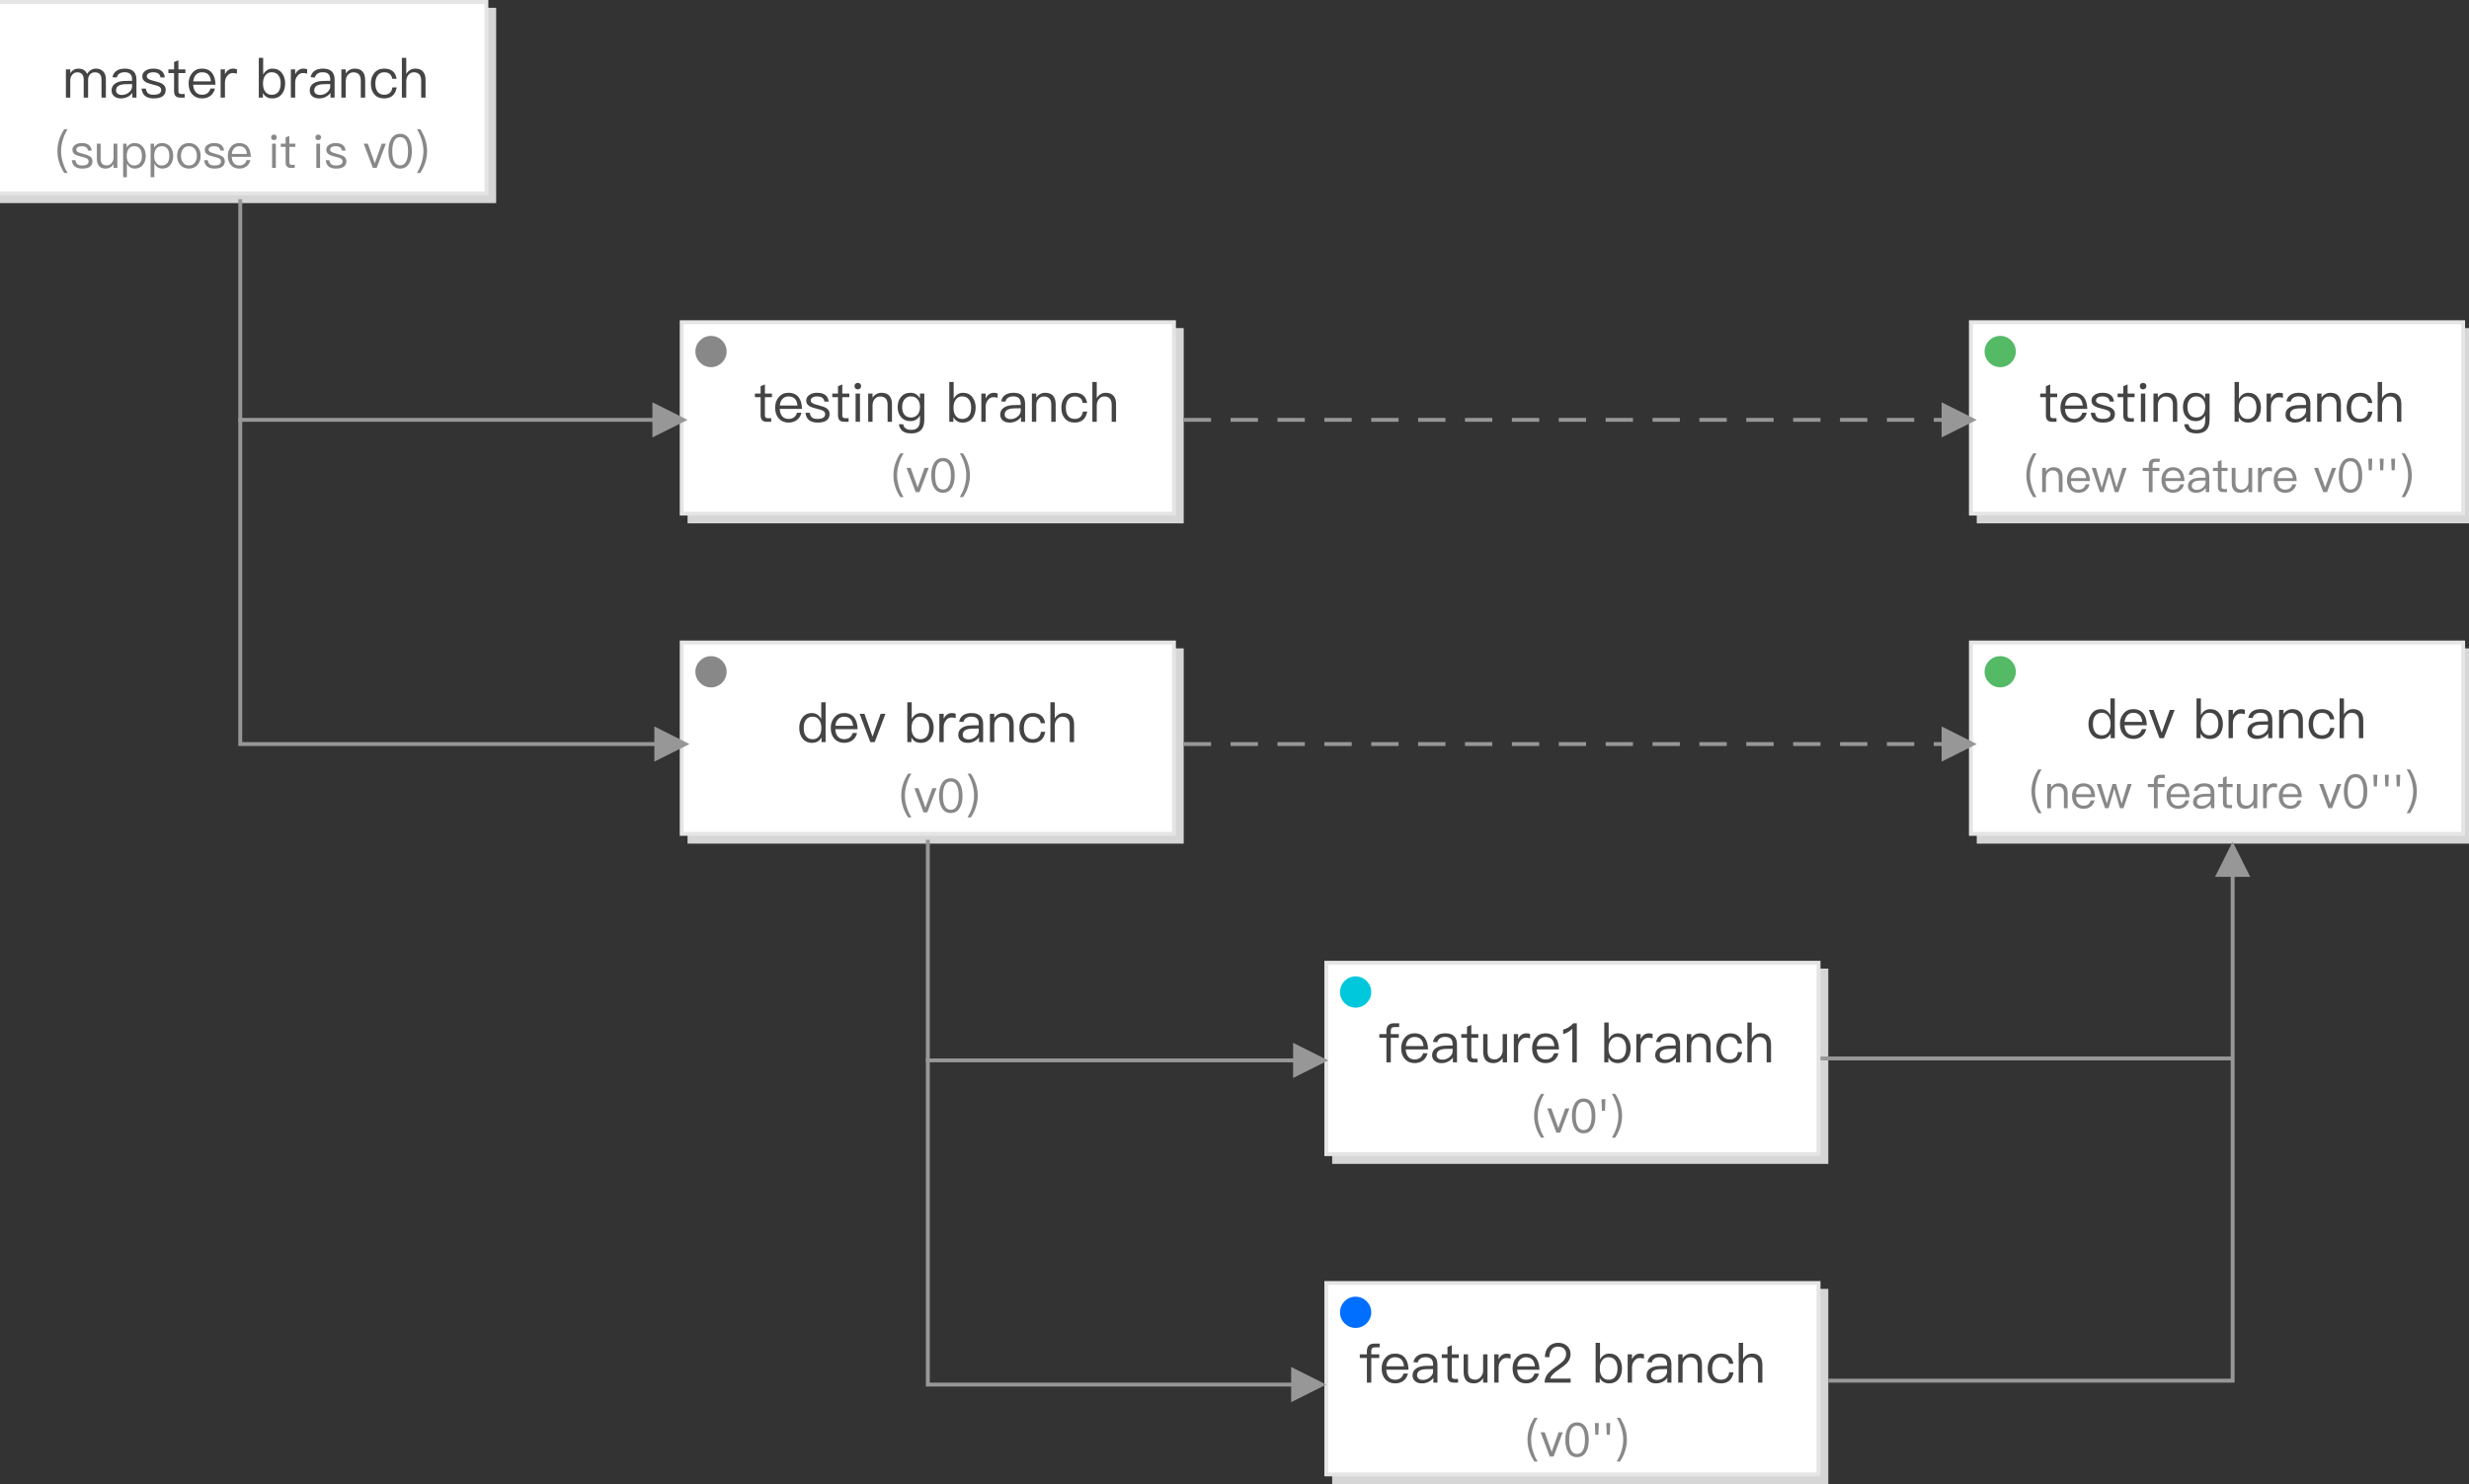 <?xml version="1.0" encoding="UTF-8"?>
<svg width="632px" height="380px" viewBox="0 0 632 380" version="1.1" xmlns="http://www.w3.org/2000/svg" xmlns:xlink="http://www.w3.org/1999/xlink">
    <rect x="0" y="0" width="632" height="380" fill="#333333" stroke="none"/>
    <title>5</title>
    <g id="5" stroke="none" stroke-width="1" fill="none" fill-rule="evenodd">
        <g id="编组备份-20" transform="translate(-2, 0)" fill-rule="nonzero">
            <polygon id="路径备份" fill="#D6D6D6" points="129 2 129 52 2 52 2 2"></polygon>
            <polygon id="路径" fill="#E5E5E5" points="127 0 127 50 0 50 0 0"></polygon>
            <polygon id="路径" fill="#FFFFFF" points="126 1 1 1 1 49 126 49"></polygon>
        </g>
        <g id="编组备份-21" transform="translate(174, 82)" fill-rule="nonzero">
            <polygon id="路径备份" fill="#D6D6D6" points="129 2 129 52 2 52 2 2"></polygon>
            <polygon id="路径" fill="#E5E5E5" points="127 0 127 50 0 50 0 0"></polygon>
            <polygon id="路径" fill="#FFFFFF" points="126 1 1 1 1 49 126 49"></polygon>
        </g>
        <g id="编组备份-22" transform="translate(339, 246)" fill-rule="nonzero">
            <polygon id="路径备份" fill="#D6D6D6" points="129 2 129 52 2 52 2 2"></polygon>
            <polygon id="路径" fill="#E5E5E5" points="127 0 127 50 0 50 0 0"></polygon>
            <polygon id="路径" fill="#FFFFFF" points="126 1 1 1 1 49 126 49"></polygon>
        </g>
        <g id="编组备份-23" transform="translate(174, 164)" fill-rule="nonzero">
            <polygon id="路径备份" fill="#D6D6D6" points="129 2 129 52 2 52 2 2"></polygon>
            <polygon id="路径" fill="#E5E5E5" points="127 0 127 50 0 50 0 0"></polygon>
            <polygon id="路径" fill="#FFFFFF" points="126 1 1 1 1 49 126 49"></polygon>
        </g>
        <g id="编组备份-24" transform="translate(504, 164)" fill-rule="nonzero">
            <polygon id="路径备份" fill="#D6D6D6" points="129 2 129 52 2 52 2 2"></polygon>
            <polygon id="路径" fill="#E5E5E5" points="127 0 127 50 0 50 0 0"></polygon>
            <polygon id="路径" fill="#FFFFFF" points="126 1 1 1 1 49 126 49"></polygon>
        </g>
        <g id="编组备份-26" transform="translate(504, 82)" fill-rule="nonzero">
            <polygon id="路径备份" fill="#D6D6D6" points="129 2 129 52 2 52 2 2"></polygon>
            <polygon id="路径" fill="#E5E5E5" points="127 0 127 50 0 50 0 0"></polygon>
            <polygon id="路径" fill="#FFFFFF" points="126 1 1 1 1 49 126 49"></polygon>
        </g>
        <g id="编组备份-25" transform="translate(339, 328)" fill-rule="nonzero">
            <polygon id="路径备份" fill="#D6D6D6" points="129 2 129 52 2 52 2 2"></polygon>
            <polygon id="路径" fill="#E5E5E5" points="127 0 127 50 0 50 0 0"></polygon>
            <polygon id="路径" fill="#FFFFFF" points="126 1 1 1 1 49 126 49"></polygon>
        </g>
        <path d="M17.988,25 L17.988,20.59 C17.988,20.016 18.156,19.526 18.492,19.134 C18.828,18.714 19.248,18.518 19.766,18.518 C20.872,18.518 21.432,19.148 21.432,20.436 L21.432,25 L22.552,25 L22.552,20.464 C22.552,19.876 22.706,19.414 23.042,19.05 C23.35,18.686 23.756,18.518 24.232,18.518 C24.848,18.518 25.296,18.672 25.576,19.008 C25.842,19.316 25.982,19.792 25.982,20.436 L25.982,25 L27.102,25 L27.102,20.254 C27.102,19.428 26.864,18.77 26.416,18.28 C25.94,17.804 25.338,17.566 24.582,17.566 C24.078,17.566 23.658,17.678 23.308,17.902 C22.916,18.112 22.58,18.462 22.3,18.938 C21.894,18.014 21.138,17.566 20.032,17.566 C19.22,17.566 18.534,17.944 17.988,18.728 L17.988,17.762 L16.868,17.762 L16.868,25 L17.988,25 Z M30.966,25.196 C31.638,25.196 32.24,25.042 32.772,24.748 C33.22,24.496 33.598,24.174 33.878,23.782 L33.878,25 L34.928,25 L34.928,20.352 C34.928,19.512 34.704,18.854 34.284,18.378 C33.78,17.832 33.024,17.566 31.988,17.566 C31.12,17.566 30.434,17.734 29.902,18.07 C29.314,18.434 28.936,19.008 28.782,19.764 L29.888,19.848 C30,19.386 30.238,19.036 30.616,18.812 C30.952,18.588 31.386,18.49 31.918,18.49 C33.178,18.49 33.808,19.092 33.808,20.31 L33.808,20.688 L32.072,20.716 C30.98,20.73 30.14,20.94 29.552,21.332 C28.88,21.752 28.558,22.368 28.558,23.194 C28.558,23.782 28.782,24.272 29.23,24.65 C29.664,25.014 30.238,25.196 30.966,25.196 Z M31.204,24.314 C30.756,24.314 30.392,24.202 30.112,23.992 C29.832,23.768 29.706,23.502 29.706,23.166 C29.706,22.116 30.518,21.584 32.142,21.556 L33.808,21.528 L33.808,22.144 C33.808,22.704 33.542,23.208 33.024,23.642 C32.492,24.09 31.89,24.314 31.204,24.314 Z M39.352,25.196 C41.396,25.196 42.418,24.44 42.418,22.956 C42.418,22.326 42.124,21.836 41.55,21.472 C41.172,21.234 40.556,21.01 39.688,20.8 C38.96,20.604 38.456,20.45 38.19,20.324 C37.77,20.114 37.574,19.848 37.574,19.54 C37.574,19.218 37.728,18.966 38.036,18.784 C38.316,18.588 38.708,18.504 39.212,18.504 C39.786,18.504 40.234,18.616 40.542,18.84 C40.822,19.036 41.004,19.372 41.102,19.82 L42.194,19.82 C41.998,18.308 41.018,17.566 39.226,17.566 C38.414,17.566 37.742,17.748 37.238,18.112 C36.692,18.476 36.426,18.952 36.426,19.568 C36.426,20.184 36.692,20.646 37.252,20.982 C37.588,21.206 38.19,21.416 39.044,21.626 C39.828,21.822 40.346,21.976 40.584,22.088 C41.032,22.312 41.27,22.62 41.27,23.026 C41.27,23.838 40.612,24.258 39.324,24.258 C38.708,24.258 38.246,24.146 37.938,23.922 C37.63,23.67 37.42,23.264 37.336,22.69 L36.244,22.69 C36.412,24.356 37.448,25.196 39.352,25.196 Z M47.276,25 L47.276,24.062 L46.352,24.062 C46.1,24.062 45.918,23.992 45.82,23.88 C45.708,23.768 45.666,23.572 45.666,23.306 L45.666,18.7 L47.458,18.7 L47.458,17.762 L45.666,17.762 L45.666,15.424 L44.56,15.886 L44.56,17.762 L43.104,17.762 L43.104,18.7 L44.56,18.7 L44.56,23.306 C44.56,23.852 44.672,24.258 44.91,24.538 C45.162,24.846 45.596,25 46.184,25 L47.276,25 Z M51.728,25.196 C52.666,25.196 53.436,24.916 54.038,24.384 C54.528,23.936 54.85,23.376 55.018,22.676 L53.898,22.676 C53.716,23.18 53.478,23.558 53.17,23.81 C52.806,24.104 52.316,24.258 51.728,24.258 C51.042,24.258 50.496,24.034 50.104,23.586 C49.712,23.138 49.502,22.508 49.446,21.696 L55.158,21.696 C55.13,20.436 54.85,19.442 54.318,18.742 C53.73,17.958 52.848,17.566 51.686,17.566 C50.636,17.566 49.81,17.944 49.194,18.7 C48.578,19.414 48.284,20.31 48.284,21.374 C48.284,22.55 48.592,23.474 49.236,24.174 C49.852,24.846 50.692,25.196 51.728,25.196 Z M53.996,20.828 L49.474,20.828 C49.544,20.114 49.768,19.554 50.16,19.134 C50.552,18.714 51.07,18.504 51.714,18.504 C53.086,18.504 53.856,19.274 53.996,20.828 Z M57.58,25 L57.58,21.164 C57.58,20.492 57.762,19.918 58.154,19.442 C58.532,18.938 59.008,18.7 59.568,18.7 C59.918,18.7 60.282,18.742 60.646,18.854 L60.646,17.734 C60.38,17.622 60.044,17.566 59.652,17.566 C59.148,17.566 58.714,17.72 58.336,18.028 C58.028,18.266 57.776,18.602 57.58,19.022 L57.58,17.762 L56.474,17.762 L56.474,25 L57.58,25 Z M69.704,25.196 C70.754,25.196 71.58,24.804 72.182,24.048 C72.714,23.348 72.994,22.452 72.994,21.36 C72.994,20.296 72.714,19.428 72.182,18.728 C71.594,17.944 70.782,17.566 69.76,17.566 C68.724,17.566 67.926,18.07 67.366,19.092 L67.366,14.808 L66.246,14.808 L66.246,25 L67.296,25 L67.296,23.81 C67.786,24.734 68.584,25.196 69.704,25.196 Z M69.564,24.272 C68.836,24.272 68.262,23.992 67.87,23.432 C67.506,22.928 67.324,22.27 67.324,21.458 L67.324,21.318 C67.324,20.478 67.52,19.792 67.94,19.274 C68.332,18.742 68.864,18.49 69.522,18.49 C70.306,18.49 70.894,18.77 71.3,19.33 C71.664,19.82 71.846,20.492 71.846,21.36 C71.846,22.228 71.664,22.914 71.328,23.418 C70.936,23.978 70.348,24.272 69.564,24.272 Z M75.556,25 L75.556,21.164 C75.556,20.492 75.738,19.918 76.13,19.442 C76.508,18.938 76.984,18.7 77.544,18.7 C77.894,18.7 78.258,18.742 78.622,18.854 L78.622,17.734 C78.356,17.622 78.02,17.566 77.628,17.566 C77.124,17.566 76.69,17.72 76.312,18.028 C76.004,18.266 75.752,18.602 75.556,19.022 L75.556,17.762 L74.45,17.762 L74.45,25 L75.556,25 Z M81.688,25.196 C82.36,25.196 82.962,25.042 83.494,24.748 C83.942,24.496 84.32,24.174 84.6,23.782 L84.6,25 L85.65,25 L85.65,20.352 C85.65,19.512 85.426,18.854 85.006,18.378 C84.502,17.832 83.746,17.566 82.71,17.566 C81.842,17.566 81.156,17.734 80.624,18.07 C80.036,18.434 79.658,19.008 79.504,19.764 L80.61,19.848 C80.722,19.386 80.96,19.036 81.338,18.812 C81.674,18.588 82.108,18.49 82.64,18.49 C83.9,18.49 84.53,19.092 84.53,20.31 L84.53,20.688 L82.794,20.716 C81.702,20.73 80.862,20.94 80.274,21.332 C79.602,21.752 79.28,22.368 79.28,23.194 C79.28,23.782 79.504,24.272 79.952,24.65 C80.386,25.014 80.96,25.196 81.688,25.196 Z M81.926,24.314 C81.478,24.314 81.114,24.202 80.834,23.992 C80.554,23.768 80.428,23.502 80.428,23.166 C80.428,22.116 81.24,21.584 82.864,21.556 L84.53,21.528 L84.53,22.144 C84.53,22.704 84.264,23.208 83.746,23.642 C83.214,24.09 82.612,24.314 81.926,24.314 Z M88.506,25 L88.506,20.632 C88.548,19.974 88.758,19.456 89.15,19.064 C89.514,18.7 89.948,18.518 90.452,18.518 C91.712,18.518 92.356,19.218 92.356,20.632 L92.356,25 L93.476,25 L93.476,20.548 C93.476,18.56 92.566,17.566 90.774,17.566 C90.298,17.566 89.864,17.678 89.472,17.902 C89.08,18.112 88.758,18.42 88.506,18.826 L88.506,17.762 L87.386,17.762 L87.386,25 L88.506,25 Z M98.32,25.196 C99.216,25.196 99.93,24.958 100.476,24.496 C101.036,24.02 101.386,23.306 101.554,22.382 L100.434,22.382 C100.266,23.628 99.552,24.258 98.32,24.258 C97.592,24.258 97.032,23.992 96.654,23.488 C96.262,22.984 96.08,22.284 96.08,21.402 C96.08,20.52 96.276,19.82 96.668,19.302 C97.074,18.77 97.634,18.504 98.334,18.504 C98.908,18.504 99.37,18.63 99.734,18.91 C100.084,19.19 100.308,19.61 100.406,20.17 L101.512,20.17 C101.386,19.288 101.05,18.63 100.49,18.196 C99.944,17.776 99.23,17.566 98.334,17.566 C97.256,17.566 96.402,17.944 95.786,18.714 C95.212,19.414 94.932,20.31 94.932,21.416 C94.932,22.522 95.212,23.418 95.786,24.104 C96.388,24.832 97.228,25.196 98.32,25.196 Z M103.99,25 L103.99,20.87 C103.99,20.198 104.172,19.624 104.55,19.176 C104.914,18.728 105.376,18.504 105.936,18.504 C106.538,18.504 107,18.686 107.336,19.05 C107.644,19.414 107.812,19.932 107.812,20.604 L107.812,25 L108.932,25 L108.932,20.436 C108.932,19.512 108.708,18.798 108.26,18.308 C107.812,17.804 107.154,17.566 106.314,17.566 C105.824,17.566 105.39,17.678 104.998,17.902 C104.578,18.14 104.242,18.49 103.99,18.952 L103.99,14.808 L102.87,14.808 L102.87,25 L103.99,25 Z" id="masterbranch备份-3" fill="#444444" fill-rule="nonzero"></path>
        <circle id="椭圆形备份-13" fill="#888888" cx="182" cy="90" r="4"></circle>
        <circle id="椭圆形备份-14" fill="#00C8DC" cx="347" cy="254" r="4"></circle>
        <circle id="椭圆形备份-15" fill="#888888" cx="182" cy="172" r="4"></circle>
        <circle id="椭圆形备份-16" fill="#54BA66" cx="512" cy="172" r="4"></circle>
        <circle id="椭圆形备份-18" fill="#54BA66" cx="512" cy="90" r="4"></circle>
        <path d="M522.604,208.208 C522.112,207.404 521.728,206.576 521.464,205.724 C521.104,204.668 520.936,203.624 520.936,202.604 C520.936,201.572 521.104,200.54 521.464,199.484 C521.728,198.62 522.112,197.792 522.604,197 L521.764,197 C521.236,197.768 520.828,198.596 520.528,199.472 C520.168,200.504 520,201.548 520,202.616 C520,203.66 520.168,204.704 520.528,205.736 C520.828,206.6 521.236,207.428 521.764,208.208 L522.604,208.208 Z M525.004,206.924 L525.004,203.18 C525.04,202.616 525.22,202.172 525.556,201.836 C525.868,201.524 526.24,201.368 526.672,201.368 C527.752,201.368 528.304,201.968 528.304,203.18 L528.304,206.924 L529.264,206.924 L529.264,203.108 C529.264,201.404 528.484,200.552 526.948,200.552 C526.54,200.552 526.168,200.648 525.832,200.84 C525.496,201.02 525.22,201.284 525.004,201.632 L525.004,200.72 L524.044,200.72 L524.044,206.924 L525.004,206.924 Z M533.344,207.092 C534.148,207.092 534.808,206.852 535.324,206.396 C535.744,206.012 536.02,205.532 536.164,204.932 L535.204,204.932 C535.048,205.364 534.844,205.688 534.58,205.904 C534.268,206.156 533.848,206.288 533.344,206.288 C532.756,206.288 532.288,206.096 531.952,205.712 C531.616,205.328 531.436,204.788 531.388,204.092 L536.284,204.092 C536.26,203.012 536.02,202.16 535.564,201.56 C535.06,200.888 534.304,200.552 533.308,200.552 C532.408,200.552 531.7,200.876 531.172,201.524 C530.644,202.136 530.392,202.904 530.392,203.816 C530.392,204.824 530.656,205.616 531.208,206.216 C531.736,206.792 532.456,207.092 533.344,207.092 Z M535.288,203.348 L531.412,203.348 C531.472,202.736 531.664,202.256 532,201.896 C532.336,201.536 532.78,201.356 533.332,201.356 C534.508,201.356 535.168,202.016 535.288,203.348 Z M539.74,206.924 L541.204,201.932 L542.644,206.924 L543.556,206.924 L545.668,200.72 L544.612,200.72 L543.088,205.748 L541.648,200.72 L540.748,200.72 L539.308,205.748 L537.784,200.72 L536.728,200.72 L538.84,206.924 L539.74,206.924 Z M552.304,206.924 L552.304,201.524 L554.056,201.524 L554.056,200.72 L552.304,200.72 L552.304,200.036 C552.304,199.736 552.364,199.52 552.484,199.388 C552.604,199.244 552.808,199.184 553.072,199.184 L554.14,199.184 L554.14,198.356 L552.952,198.356 C552.424,198.356 552.016,198.5 551.74,198.8 C551.476,199.088 551.344,199.484 551.344,200.012 L551.344,200.72 L549.784,200.72 L549.784,201.524 L551.344,201.524 L551.344,206.924 L552.304,206.924 Z M557.536,207.092 C558.34,207.092 559,206.852 559.516,206.396 C559.936,206.012 560.212,205.532 560.356,204.932 L559.396,204.932 C559.24,205.364 559.036,205.688 558.772,205.904 C558.46,206.156 558.04,206.288 557.536,206.288 C556.948,206.288 556.48,206.096 556.144,205.712 C555.808,205.328 555.628,204.788 555.58,204.092 L560.476,204.092 C560.452,203.012 560.212,202.16 559.756,201.56 C559.252,200.888 558.496,200.552 557.5,200.552 C556.6,200.552 555.892,200.876 555.364,201.524 C554.836,202.136 554.584,202.904 554.584,203.816 C554.584,204.824 554.848,205.616 555.4,206.216 C555.928,206.792 556.648,207.092 557.536,207.092 Z M559.48,203.348 L555.604,203.348 C555.664,202.736 555.856,202.256 556.192,201.896 C556.528,201.536 556.972,201.356 557.524,201.356 C558.7,201.356 559.36,202.016 559.48,203.348 Z M563.428,207.092 C564.004,207.092 564.52,206.96 564.976,206.708 C565.36,206.492 565.684,206.216 565.924,205.88 L565.924,206.924 L566.824,206.924 L566.824,202.94 C566.824,202.22 566.632,201.656 566.272,201.248 C565.84,200.78 565.192,200.552 564.304,200.552 C563.56,200.552 562.972,200.696 562.516,200.984 C562.012,201.296 561.688,201.788 561.556,202.436 L562.504,202.508 C562.6,202.112 562.804,201.812 563.128,201.62 C563.416,201.428 563.788,201.344 564.244,201.344 C565.324,201.344 565.864,201.86 565.864,202.904 L565.864,203.228 L564.376,203.252 C563.44,203.264 562.72,203.444 562.216,203.78 C561.64,204.14 561.364,204.668 561.364,205.376 C561.364,205.88 561.556,206.3 561.94,206.624 C562.312,206.936 562.804,207.092 563.428,207.092 Z M563.632,206.336 C563.248,206.336 562.936,206.24 562.696,206.06 C562.456,205.868 562.348,205.64 562.348,205.352 C562.348,204.452 563.044,203.996 564.436,203.972 L565.864,203.948 L565.864,204.476 C565.864,204.956 565.636,205.388 565.192,205.76 C564.736,206.144 564.22,206.336 563.632,206.336 Z M571.348,206.924 L571.348,206.12 L570.556,206.12 C570.34,206.12 570.184,206.06 570.1,205.964 C570.004,205.868 569.968,205.7 569.968,205.472 L569.968,201.524 L571.504,201.524 L571.504,200.72 L569.968,200.72 L569.968,198.716 L569.02,199.112 L569.02,200.72 L567.772,200.72 L567.772,201.524 L569.02,201.524 L569.02,205.472 C569.02,205.94 569.116,206.288 569.32,206.528 C569.536,206.792 569.908,206.924 570.412,206.924 L571.348,206.924 Z M574.828,207.092 C575.668,207.092 576.34,206.708 576.844,205.964 L576.844,206.924 L577.804,206.924 L577.804,200.72 L576.844,200.72 L576.844,204.5 C576.772,205.028 576.568,205.46 576.232,205.796 C575.908,206.108 575.536,206.276 575.128,206.276 C574.564,206.276 574.156,206.12 573.904,205.832 C573.652,205.544 573.532,205.1 573.532,204.512 L573.532,200.72 L572.572,200.72 L572.572,204.56 C572.572,206.24 573.316,207.092 574.828,207.092 Z M580.24,206.924 L580.24,203.636 C580.24,203.06 580.396,202.568 580.732,202.16 C581.056,201.728 581.464,201.524 581.944,201.524 C582.244,201.524 582.556,201.56 582.868,201.656 L582.868,200.696 C582.64,200.6 582.352,200.552 582.016,200.552 C581.584,200.552 581.212,200.684 580.888,200.948 C580.624,201.152 580.408,201.44 580.24,201.8 L580.24,200.72 L579.292,200.72 L579.292,206.924 L580.24,206.924 Z M586.264,207.092 C587.068,207.092 587.728,206.852 588.244,206.396 C588.664,206.012 588.94,205.532 589.084,204.932 L588.124,204.932 C587.968,205.364 587.764,205.688 587.5,205.904 C587.188,206.156 586.768,206.288 586.264,206.288 C585.676,206.288 585.208,206.096 584.872,205.712 C584.536,205.328 584.356,204.788 584.308,204.092 L589.204,204.092 C589.18,203.012 588.94,202.16 588.484,201.56 C587.98,200.888 587.224,200.552 586.228,200.552 C585.328,200.552 584.62,200.876 584.092,201.524 C583.564,202.136 583.312,202.904 583.312,203.816 C583.312,204.824 583.576,205.616 584.128,206.216 C584.656,206.792 585.376,207.092 586.264,207.092 Z M588.208,203.348 L584.332,203.348 C584.392,202.736 584.584,202.256 584.92,201.896 C585.256,201.536 585.7,201.356 586.252,201.356 C587.428,201.356 588.088,202.016 588.208,203.348 Z M596.956,206.924 L599.308,200.72 L598.252,200.72 L596.476,205.724 L594.7,200.72 L593.644,200.72 L595.984,206.924 L596.956,206.924 Z M602.968,207.092 C603.988,207.092 604.756,206.636 605.284,205.736 C605.74,204.968 605.968,203.936 605.968,202.64 C605.968,201.344 605.74,200.312 605.284,199.544 C604.756,198.632 603.988,198.188 602.968,198.188 C601.936,198.188 601.168,198.632 600.652,199.544 C600.196,200.312 599.968,201.344 599.968,202.64 C599.968,203.936 600.196,204.968 600.652,205.736 C601.168,206.636 601.936,207.092 602.968,207.092 Z M602.968,206.252 C602.2,206.252 601.648,205.832 601.312,205.016 C601.072,204.428 600.952,203.636 600.952,202.64 C600.952,201.632 601.072,200.84 601.312,200.264 C601.648,199.436 602.2,199.028 602.968,199.028 C603.736,199.028 604.288,199.436 604.624,200.264 C604.864,200.84 604.996,201.632 604.996,202.64 C604.996,203.636 604.864,204.428 604.624,205.016 C604.288,205.832 603.736,206.252 602.968,206.252 Z M608.428,201.344 L608.536,198.356 L607.528,198.356 L607.648,201.344 L608.428,201.344 Z M611.356,201.344 L611.464,198.356 L610.456,198.356 L610.576,201.344 L611.356,201.344 Z M614.284,201.344 L614.392,198.356 L613.384,198.356 L613.504,201.344 L614.284,201.344 Z M616.888,208.208 C617.404,207.428 617.812,206.6 618.124,205.736 C618.472,204.704 618.652,203.66 618.652,202.616 C618.652,201.548 618.472,200.504 618.124,199.472 C617.812,198.596 617.404,197.768 616.888,197 L616.048,197 C616.528,197.792 616.912,198.62 617.188,199.484 C617.536,200.54 617.716,201.572 617.716,202.604 C617.716,203.624 617.536,204.668 617.188,205.724 C616.912,206.576 616.528,207.404 616.048,208.208 L616.888,208.208 Z" id="(newfeaturev0''')备份" fill="#888888" fill-rule="nonzero"></path>
        <circle id="椭圆形备份-17" fill="#006EFF" cx="347" cy="336" r="4"></circle>
        <path d="M197.41,108 L197.41,107.062 L196.486,107.062 C196.234,107.062 196.052,106.992 195.954,106.88 C195.842,106.768 195.8,106.572 195.8,106.306 L195.8,101.7 L197.592,101.7 L197.592,100.762 L195.8,100.762 L195.8,98.424 L194.694,98.886 L194.694,100.762 L193.238,100.762 L193.238,101.7 L194.694,101.7 L194.694,106.306 C194.694,106.852 194.806,107.258 195.044,107.538 C195.296,107.846 195.73,108 196.318,108 L197.41,108 Z M201.862,108.196 C202.8,108.196 203.57,107.916 204.172,107.384 C204.662,106.936 204.984,106.376 205.152,105.676 L204.032,105.676 C203.85,106.18 203.612,106.558 203.304,106.81 C202.94,107.104 202.45,107.258 201.862,107.258 C201.176,107.258 200.63,107.034 200.238,106.586 C199.846,106.138 199.636,105.508 199.58,104.696 L205.292,104.696 C205.264,103.436 204.984,102.442 204.452,101.742 C203.864,100.958 202.982,100.566 201.82,100.566 C200.77,100.566 199.944,100.944 199.328,101.7 C198.712,102.414 198.418,103.31 198.418,104.374 C198.418,105.55 198.726,106.474 199.37,107.174 C199.986,107.846 200.826,108.196 201.862,108.196 Z M204.13,103.828 L199.608,103.828 C199.678,103.114 199.902,102.554 200.294,102.134 C200.686,101.714 201.204,101.504 201.848,101.504 C203.22,101.504 203.99,102.274 204.13,103.828 Z M209.296,108.196 C211.34,108.196 212.362,107.44 212.362,105.956 C212.362,105.326 212.068,104.836 211.494,104.472 C211.116,104.234 210.5,104.01 209.632,103.8 C208.904,103.604 208.4,103.45 208.134,103.324 C207.714,103.114 207.518,102.848 207.518,102.54 C207.518,102.218 207.672,101.966 207.98,101.784 C208.26,101.588 208.652,101.504 209.156,101.504 C209.73,101.504 210.178,101.616 210.486,101.84 C210.766,102.036 210.948,102.372 211.046,102.82 L212.138,102.82 C211.942,101.308 210.962,100.566 209.17,100.566 C208.358,100.566 207.686,100.748 207.182,101.112 C206.636,101.476 206.37,101.952 206.37,102.568 C206.37,103.184 206.636,103.646 207.196,103.982 C207.532,104.206 208.134,104.416 208.988,104.626 C209.772,104.822 210.29,104.976 210.528,105.088 C210.976,105.312 211.214,105.62 211.214,106.026 C211.214,106.838 210.556,107.258 209.268,107.258 C208.652,107.258 208.19,107.146 207.882,106.922 C207.574,106.67 207.364,106.264 207.28,105.69 L206.188,105.69 C206.356,107.356 207.392,108.196 209.296,108.196 Z M217.22,108 L217.22,107.062 L216.296,107.062 C216.044,107.062 215.862,106.992 215.764,106.88 C215.652,106.768 215.61,106.572 215.61,106.306 L215.61,101.7 L217.402,101.7 L217.402,100.762 L215.61,100.762 L215.61,98.424 L214.504,98.886 L214.504,100.762 L213.048,100.762 L213.048,101.7 L214.504,101.7 L214.504,106.306 C214.504,106.852 214.616,107.258 214.854,107.538 C215.106,107.846 215.54,108 216.128,108 L217.22,108 Z M219.572,99.698 C219.81,99.698 220.006,99.614 220.174,99.46 C220.342,99.292 220.426,99.096 220.426,98.858 C220.426,98.606 220.342,98.41 220.174,98.27 C220.006,98.102 219.81,98.032 219.572,98.032 C219.334,98.032 219.138,98.102 218.97,98.27 C218.802,98.41 218.732,98.606 218.732,98.858 C218.732,99.096 218.802,99.292 218.97,99.46 C219.138,99.614 219.334,99.698 219.572,99.698 Z M220.132,108 L220.132,100.762 L219.012,100.762 L219.012,108 L220.132,108 Z M223.352,108 L223.352,103.632 C223.394,102.974 223.604,102.456 223.996,102.064 C224.36,101.7 224.794,101.518 225.298,101.518 C226.558,101.518 227.202,102.218 227.202,103.632 L227.202,108 L228.322,108 L228.322,103.548 C228.322,101.56 227.412,100.566 225.62,100.566 C225.144,100.566 224.71,100.678 224.318,100.902 C223.926,101.112 223.604,101.42 223.352,101.826 L223.352,100.762 L222.232,100.762 L222.232,108 L223.352,108 Z M233.292,110.968 C235.49,110.968 236.596,109.806 236.596,107.496 L236.596,100.762 L235.476,100.762 L235.476,102.008 C234.944,101.042 234.132,100.566 233.04,100.566 C232.032,100.566 231.234,100.916 230.646,101.63 C230.058,102.302 229.778,103.156 229.778,104.22 C229.778,105.27 230.058,106.124 230.646,106.796 C231.234,107.482 232.032,107.832 233.04,107.832 C234.132,107.832 234.944,107.342 235.476,106.376 L235.476,107.65 C235.476,109.246 234.748,110.058 233.292,110.058 C232.634,110.058 232.144,109.932 231.822,109.694 C231.5,109.47 231.29,109.106 231.206,108.616 L230.086,108.616 C230.212,109.4 230.534,109.988 231.052,110.38 C231.556,110.772 232.312,110.968 233.292,110.968 Z M233.194,106.894 C232.41,106.894 231.836,106.614 231.444,106.082 C231.094,105.606 230.926,104.976 230.926,104.22 C230.926,103.408 231.122,102.75 231.514,102.274 C231.92,101.742 232.48,101.49 233.208,101.49 C233.922,101.49 234.482,101.742 234.902,102.274 C235.294,102.75 235.49,103.408 235.49,104.22 C235.49,105.004 235.294,105.648 234.902,106.138 C234.482,106.642 233.922,106.894 233.194,106.894 Z M246.452,108.196 C247.502,108.196 248.328,107.804 248.93,107.048 C249.462,106.348 249.742,105.452 249.742,104.36 C249.742,103.296 249.462,102.428 248.93,101.728 C248.342,100.944 247.53,100.566 246.508,100.566 C245.472,100.566 244.674,101.07 244.114,102.092 L244.114,97.808 L242.994,97.808 L242.994,108 L244.044,108 L244.044,106.81 C244.534,107.734 245.332,108.196 246.452,108.196 Z M246.312,107.272 C245.584,107.272 245.01,106.992 244.618,106.432 C244.254,105.928 244.072,105.27 244.072,104.458 L244.072,104.318 C244.072,103.478 244.268,102.792 244.688,102.274 C245.08,101.742 245.612,101.49 246.27,101.49 C247.054,101.49 247.642,101.77 248.048,102.33 C248.412,102.82 248.594,103.492 248.594,104.36 C248.594,105.228 248.412,105.914 248.076,106.418 C247.684,106.978 247.096,107.272 246.312,107.272 Z M252.304,108 L252.304,104.164 C252.304,103.492 252.486,102.918 252.878,102.442 C253.256,101.938 253.732,101.7 254.292,101.7 C254.642,101.7 255.006,101.742 255.37,101.854 L255.37,100.734 C255.104,100.622 254.768,100.566 254.376,100.566 C253.872,100.566 253.438,100.72 253.06,101.028 C252.752,101.266 252.5,101.602 252.304,102.022 L252.304,100.762 L251.198,100.762 L251.198,108 L252.304,108 Z M258.436,108.196 C259.108,108.196 259.71,108.042 260.242,107.748 C260.69,107.496 261.068,107.174 261.348,106.782 L261.348,108 L262.398,108 L262.398,103.352 C262.398,102.512 262.174,101.854 261.754,101.378 C261.25,100.832 260.494,100.566 259.458,100.566 C258.59,100.566 257.904,100.734 257.372,101.07 C256.784,101.434 256.406,102.008 256.252,102.764 L257.358,102.848 C257.47,102.386 257.708,102.036 258.086,101.812 C258.422,101.588 258.856,101.49 259.388,101.49 C260.648,101.49 261.278,102.092 261.278,103.31 L261.278,103.688 L259.542,103.716 C258.45,103.73 257.61,103.94 257.022,104.332 C256.35,104.752 256.028,105.368 256.028,106.194 C256.028,106.782 256.252,107.272 256.7,107.65 C257.134,108.014 257.708,108.196 258.436,108.196 Z M258.674,107.314 C258.226,107.314 257.862,107.202 257.582,106.992 C257.302,106.768 257.176,106.502 257.176,106.166 C257.176,105.116 257.988,104.584 259.612,104.556 L261.278,104.528 L261.278,105.144 C261.278,105.704 261.012,106.208 260.494,106.642 C259.962,107.09 259.36,107.314 258.674,107.314 Z M265.254,108 L265.254,103.632 C265.296,102.974 265.506,102.456 265.898,102.064 C266.262,101.7 266.696,101.518 267.2,101.518 C268.46,101.518 269.104,102.218 269.104,103.632 L269.104,108 L270.224,108 L270.224,103.548 C270.224,101.56 269.314,100.566 267.522,100.566 C267.046,100.566 266.612,100.678 266.22,100.902 C265.828,101.112 265.506,101.42 265.254,101.826 L265.254,100.762 L264.134,100.762 L264.134,108 L265.254,108 Z M275.068,108.196 C275.964,108.196 276.678,107.958 277.224,107.496 C277.784,107.02 278.134,106.306 278.302,105.382 L277.182,105.382 C277.014,106.628 276.3,107.258 275.068,107.258 C274.34,107.258 273.78,106.992 273.402,106.488 C273.01,105.984 272.828,105.284 272.828,104.402 C272.828,103.52 273.024,102.82 273.416,102.302 C273.822,101.77 274.382,101.504 275.082,101.504 C275.656,101.504 276.118,101.63 276.482,101.91 C276.832,102.19 277.056,102.61 277.154,103.17 L278.26,103.17 C278.134,102.288 277.798,101.63 277.238,101.196 C276.692,100.776 275.978,100.566 275.082,100.566 C274.004,100.566 273.15,100.944 272.534,101.714 C271.96,102.414 271.68,103.31 271.68,104.416 C271.68,105.522 271.96,106.418 272.534,107.104 C273.136,107.832 273.976,108.196 275.068,108.196 Z M280.738,108 L280.738,103.87 C280.738,103.198 280.92,102.624 281.298,102.176 C281.662,101.728 282.124,101.504 282.684,101.504 C283.286,101.504 283.748,101.686 284.084,102.05 C284.392,102.414 284.56,102.932 284.56,103.604 L284.56,108 L285.68,108 L285.68,103.436 C285.68,102.512 285.456,101.798 285.008,101.308 C284.56,100.804 283.902,100.566 283.062,100.566 C282.572,100.566 282.138,100.678 281.746,100.902 C281.326,101.14 280.99,101.49 280.738,101.952 L280.738,97.808 L279.618,97.808 L279.618,108 L280.738,108 Z" id="testingbranch备份-3" fill="#444444" fill-rule="nonzero"></path>
        <path d="M207.878,190.196 C208.97,190.196 209.782,189.734 210.286,188.81 L210.286,190 L211.336,190 L211.336,179.808 L210.216,179.808 L210.216,184.092 C209.656,183.07 208.858,182.566 207.822,182.566 C206.786,182.566 205.988,182.944 205.4,183.728 C204.854,184.428 204.588,185.296 204.588,186.36 C204.588,187.452 204.854,188.348 205.4,189.048 C205.988,189.804 206.814,190.196 207.878,190.196 Z M208.018,189.272 C207.234,189.272 206.646,188.978 206.254,188.418 C205.904,187.914 205.736,187.228 205.736,186.36 C205.736,185.492 205.904,184.82 206.268,184.33 C206.66,183.77 207.262,183.49 208.06,183.49 C208.704,183.49 209.236,183.742 209.642,184.274 C210.034,184.792 210.244,185.478 210.244,186.318 L210.244,186.458 C210.244,187.27 210.062,187.928 209.712,188.432 C209.306,188.992 208.746,189.272 208.018,189.272 Z M216.096,190.196 C217.034,190.196 217.804,189.916 218.406,189.384 C218.896,188.936 219.218,188.376 219.386,187.676 L218.266,187.676 C218.084,188.18 217.846,188.558 217.538,188.81 C217.174,189.104 216.684,189.258 216.096,189.258 C215.41,189.258 214.864,189.034 214.472,188.586 C214.08,188.138 213.87,187.508 213.814,186.696 L219.526,186.696 C219.498,185.436 219.218,184.442 218.686,183.742 C218.098,182.958 217.216,182.566 216.054,182.566 C215.004,182.566 214.178,182.944 213.562,183.7 C212.946,184.414 212.652,185.31 212.652,186.374 C212.652,187.55 212.96,188.474 213.604,189.174 C214.22,189.846 215.06,190.196 216.096,190.196 Z M218.364,185.828 L213.842,185.828 C213.912,185.114 214.136,184.554 214.528,184.134 C214.92,183.714 215.438,183.504 216.082,183.504 C217.454,183.504 218.224,184.274 218.364,185.828 Z M223.908,190 L226.652,182.762 L225.42,182.762 L223.348,188.6 L221.276,182.762 L220.044,182.762 L222.774,190 L223.908,190 Z M235.71,190.196 C236.76,190.196 237.586,189.804 238.188,189.048 C238.72,188.348 239,187.452 239,186.36 C239,185.296 238.72,184.428 238.188,183.728 C237.6,182.944 236.788,182.566 235.766,182.566 C234.73,182.566 233.932,183.07 233.372,184.092 L233.372,179.808 L232.252,179.808 L232.252,190 L233.302,190 L233.302,188.81 C233.792,189.734 234.59,190.196 235.71,190.196 Z M235.57,189.272 C234.842,189.272 234.268,188.992 233.876,188.432 C233.512,187.928 233.33,187.27 233.33,186.458 L233.33,186.318 C233.33,185.478 233.526,184.792 233.946,184.274 C234.338,183.742 234.87,183.49 235.528,183.49 C236.312,183.49 236.9,183.77 237.306,184.33 C237.67,184.82 237.852,185.492 237.852,186.36 C237.852,187.228 237.67,187.914 237.334,188.418 C236.942,188.978 236.354,189.272 235.57,189.272 Z M241.562,190 L241.562,186.164 C241.562,185.492 241.744,184.918 242.136,184.442 C242.514,183.938 242.99,183.7 243.55,183.7 C243.9,183.7 244.264,183.742 244.628,183.854 L244.628,182.734 C244.362,182.622 244.026,182.566 243.634,182.566 C243.13,182.566 242.696,182.72 242.318,183.028 C242.01,183.266 241.758,183.602 241.562,184.022 L241.562,182.762 L240.456,182.762 L240.456,190 L241.562,190 Z M247.694,190.196 C248.366,190.196 248.968,190.042 249.5,189.748 C249.948,189.496 250.326,189.174 250.606,188.782 L250.606,190 L251.656,190 L251.656,185.352 C251.656,184.512 251.432,183.854 251.012,183.378 C250.508,182.832 249.752,182.566 248.716,182.566 C247.848,182.566 247.162,182.734 246.63,183.07 C246.042,183.434 245.664,184.008 245.51,184.764 L246.616,184.848 C246.728,184.386 246.966,184.036 247.344,183.812 C247.68,183.588 248.114,183.49 248.646,183.49 C249.906,183.49 250.536,184.092 250.536,185.31 L250.536,185.688 L248.8,185.716 C247.708,185.73 246.868,185.94 246.28,186.332 C245.608,186.752 245.286,187.368 245.286,188.194 C245.286,188.782 245.51,189.272 245.958,189.65 C246.392,190.014 246.966,190.196 247.694,190.196 Z M247.932,189.314 C247.484,189.314 247.12,189.202 246.84,188.992 C246.56,188.768 246.434,188.502 246.434,188.166 C246.434,187.116 247.246,186.584 248.87,186.556 L250.536,186.528 L250.536,187.144 C250.536,187.704 250.27,188.208 249.752,188.642 C249.22,189.09 248.618,189.314 247.932,189.314 Z M254.512,190 L254.512,185.632 C254.554,184.974 254.764,184.456 255.156,184.064 C255.52,183.7 255.954,183.518 256.458,183.518 C257.718,183.518 258.362,184.218 258.362,185.632 L258.362,190 L259.482,190 L259.482,185.548 C259.482,183.56 258.572,182.566 256.78,182.566 C256.304,182.566 255.87,182.678 255.478,182.902 C255.086,183.112 254.764,183.42 254.512,183.826 L254.512,182.762 L253.392,182.762 L253.392,190 L254.512,190 Z M264.326,190.196 C265.222,190.196 265.936,189.958 266.482,189.496 C267.042,189.02 267.392,188.306 267.56,187.382 L266.44,187.382 C266.272,188.628 265.558,189.258 264.326,189.258 C263.598,189.258 263.038,188.992 262.66,188.488 C262.268,187.984 262.086,187.284 262.086,186.402 C262.086,185.52 262.282,184.82 262.674,184.302 C263.08,183.77 263.64,183.504 264.34,183.504 C264.914,183.504 265.376,183.63 265.74,183.91 C266.09,184.19 266.314,184.61 266.412,185.17 L267.518,185.17 C267.392,184.288 267.056,183.63 266.496,183.196 C265.95,182.776 265.236,182.566 264.34,182.566 C263.262,182.566 262.408,182.944 261.792,183.714 C261.218,184.414 260.938,185.31 260.938,186.416 C260.938,187.522 261.218,188.418 261.792,189.104 C262.394,189.832 263.234,190.196 264.326,190.196 Z M269.996,190 L269.996,185.87 C269.996,185.198 270.178,184.624 270.556,184.176 C270.92,183.728 271.382,183.504 271.942,183.504 C272.544,183.504 273.006,183.686 273.342,184.05 C273.65,184.414 273.818,184.932 273.818,185.604 L273.818,190 L274.938,190 L274.938,185.436 C274.938,184.512 274.714,183.798 274.266,183.308 C273.818,182.804 273.16,182.566 272.32,182.566 C271.83,182.566 271.396,182.678 271.004,182.902 C270.584,183.14 270.248,183.49 269.996,183.952 L269.996,179.808 L268.876,179.808 L268.876,190 L269.996,190 Z" id="devbranch备份-4" fill="#444444" fill-rule="nonzero"></path>
        <path d="M537.878,189.196 C538.97,189.196 539.782,188.734 540.286,187.81 L540.286,189 L541.336,189 L541.336,178.808 L540.216,178.808 L540.216,183.092 C539.656,182.07 538.858,181.566 537.822,181.566 C536.786,181.566 535.988,181.944 535.4,182.728 C534.854,183.428 534.588,184.296 534.588,185.36 C534.588,186.452 534.854,187.348 535.4,188.048 C535.988,188.804 536.814,189.196 537.878,189.196 Z M538.018,188.272 C537.234,188.272 536.646,187.978 536.254,187.418 C535.904,186.914 535.736,186.228 535.736,185.36 C535.736,184.492 535.904,183.82 536.268,183.33 C536.66,182.77 537.262,182.49 538.06,182.49 C538.704,182.49 539.236,182.742 539.642,183.274 C540.034,183.792 540.244,184.478 540.244,185.318 L540.244,185.458 C540.244,186.27 540.062,186.928 539.712,187.432 C539.306,187.992 538.746,188.272 538.018,188.272 Z M546.096,189.196 C547.034,189.196 547.804,188.916 548.406,188.384 C548.896,187.936 549.218,187.376 549.386,186.676 L548.266,186.676 C548.084,187.18 547.846,187.558 547.538,187.81 C547.174,188.104 546.684,188.258 546.096,188.258 C545.41,188.258 544.864,188.034 544.472,187.586 C544.08,187.138 543.87,186.508 543.814,185.696 L549.526,185.696 C549.498,184.436 549.218,183.442 548.686,182.742 C548.098,181.958 547.216,181.566 546.054,181.566 C545.004,181.566 544.178,181.944 543.562,182.7 C542.946,183.414 542.652,184.31 542.652,185.374 C542.652,186.55 542.96,187.474 543.604,188.174 C544.22,188.846 545.06,189.196 546.096,189.196 Z M548.364,184.828 L543.842,184.828 C543.912,184.114 544.136,183.554 544.528,183.134 C544.92,182.714 545.438,182.504 546.082,182.504 C547.454,182.504 548.224,183.274 548.364,184.828 Z M553.908,189 L556.652,181.762 L555.42,181.762 L553.348,187.6 L551.276,181.762 L550.044,181.762 L552.774,189 L553.908,189 Z M565.71,189.196 C566.76,189.196 567.586,188.804 568.188,188.048 C568.72,187.348 569,186.452 569,185.36 C569,184.296 568.72,183.428 568.188,182.728 C567.6,181.944 566.788,181.566 565.766,181.566 C564.73,181.566 563.932,182.07 563.372,183.092 L563.372,178.808 L562.252,178.808 L562.252,189 L563.302,189 L563.302,187.81 C563.792,188.734 564.59,189.196 565.71,189.196 Z M565.57,188.272 C564.842,188.272 564.268,187.992 563.876,187.432 C563.512,186.928 563.33,186.27 563.33,185.458 L563.33,185.318 C563.33,184.478 563.526,183.792 563.946,183.274 C564.338,182.742 564.87,182.49 565.528,182.49 C566.312,182.49 566.9,182.77 567.306,183.33 C567.67,183.82 567.852,184.492 567.852,185.36 C567.852,186.228 567.67,186.914 567.334,187.418 C566.942,187.978 566.354,188.272 565.57,188.272 Z M571.562,189 L571.562,185.164 C571.562,184.492 571.744,183.918 572.136,183.442 C572.514,182.938 572.99,182.7 573.55,182.7 C573.9,182.7 574.264,182.742 574.628,182.854 L574.628,181.734 C574.362,181.622 574.026,181.566 573.634,181.566 C573.13,181.566 572.696,181.72 572.318,182.028 C572.01,182.266 571.758,182.602 571.562,183.022 L571.562,181.762 L570.456,181.762 L570.456,189 L571.562,189 Z M577.694,189.196 C578.366,189.196 578.968,189.042 579.5,188.748 C579.948,188.496 580.326,188.174 580.606,187.782 L580.606,189 L581.656,189 L581.656,184.352 C581.656,183.512 581.432,182.854 581.012,182.378 C580.508,181.832 579.752,181.566 578.716,181.566 C577.848,181.566 577.162,181.734 576.63,182.07 C576.042,182.434 575.664,183.008 575.51,183.764 L576.616,183.848 C576.728,183.386 576.966,183.036 577.344,182.812 C577.68,182.588 578.114,182.49 578.646,182.49 C579.906,182.49 580.536,183.092 580.536,184.31 L580.536,184.688 L578.8,184.716 C577.708,184.73 576.868,184.94 576.28,185.332 C575.608,185.752 575.286,186.368 575.286,187.194 C575.286,187.782 575.51,188.272 575.958,188.65 C576.392,189.014 576.966,189.196 577.694,189.196 Z M577.932,188.314 C577.484,188.314 577.12,188.202 576.84,187.992 C576.56,187.768 576.434,187.502 576.434,187.166 C576.434,186.116 577.246,185.584 578.87,185.556 L580.536,185.528 L580.536,186.144 C580.536,186.704 580.27,187.208 579.752,187.642 C579.22,188.09 578.618,188.314 577.932,188.314 Z M584.512,189 L584.512,184.632 C584.554,183.974 584.764,183.456 585.156,183.064 C585.52,182.7 585.954,182.518 586.458,182.518 C587.718,182.518 588.362,183.218 588.362,184.632 L588.362,189 L589.482,189 L589.482,184.548 C589.482,182.56 588.572,181.566 586.78,181.566 C586.304,181.566 585.87,181.678 585.478,181.902 C585.086,182.112 584.764,182.42 584.512,182.826 L584.512,181.762 L583.392,181.762 L583.392,189 L584.512,189 Z M594.326,189.196 C595.222,189.196 595.936,188.958 596.482,188.496 C597.042,188.02 597.392,187.306 597.56,186.382 L596.44,186.382 C596.272,187.628 595.558,188.258 594.326,188.258 C593.598,188.258 593.038,187.992 592.66,187.488 C592.268,186.984 592.086,186.284 592.086,185.402 C592.086,184.52 592.282,183.82 592.674,183.302 C593.08,182.77 593.64,182.504 594.34,182.504 C594.914,182.504 595.376,182.63 595.74,182.91 C596.09,183.19 596.314,183.61 596.412,184.17 L597.518,184.17 C597.392,183.288 597.056,182.63 596.496,182.196 C595.95,181.776 595.236,181.566 594.34,181.566 C593.262,181.566 592.408,181.944 591.792,182.714 C591.218,183.414 590.938,184.31 590.938,185.416 C590.938,186.522 591.218,187.418 591.792,188.104 C592.394,188.832 593.234,189.196 594.326,189.196 Z M599.996,189 L599.996,184.87 C599.996,184.198 600.178,183.624 600.556,183.176 C600.92,182.728 601.382,182.504 601.942,182.504 C602.544,182.504 603.006,182.686 603.342,183.05 C603.65,183.414 603.818,183.932 603.818,184.604 L603.818,189 L604.938,189 L604.938,184.436 C604.938,183.512 604.714,182.798 604.266,182.308 C603.818,181.804 603.16,181.566 602.32,181.566 C601.83,181.566 601.396,181.678 601.004,181.902 C600.584,182.14 600.248,182.49 599.996,182.952 L599.996,178.808 L598.876,178.808 L598.876,189 L599.996,189 Z" id="devbranch备份-5" fill="#444444" fill-rule="nonzero"></path>
        <path d="M17.3,44.284 C16.808,43.48 16.424,42.652 16.16,41.8 C15.8,40.744 15.632,39.7 15.632,38.68 C15.632,37.648 15.8,36.616 16.16,35.56 C16.424,34.696 16.808,33.868 17.3,33.076 L16.46,33.076 C15.932,33.844 15.524,34.672 15.224,35.548 C14.864,36.58 14.696,37.624 14.696,38.692 C14.696,39.736 14.864,40.78 15.224,41.812 C15.524,42.676 15.932,43.504 16.46,44.284 L17.3,44.284 Z M21.044,43.168 C22.796,43.168 23.672,42.52 23.672,41.248 C23.672,40.708 23.42,40.288 22.928,39.976 C22.604,39.772 22.076,39.58 21.332,39.4 C20.708,39.232 20.276,39.1 20.048,38.992 C19.688,38.812 19.52,38.584 19.52,38.32 C19.52,38.044 19.652,37.828 19.916,37.672 C20.156,37.504 20.492,37.432 20.924,37.432 C21.416,37.432 21.8,37.528 22.064,37.72 C22.304,37.888 22.46,38.176 22.544,38.56 L23.48,38.56 C23.312,37.264 22.472,36.628 20.936,36.628 C20.24,36.628 19.664,36.784 19.232,37.096 C18.764,37.408 18.536,37.816 18.536,38.344 C18.536,38.872 18.764,39.268 19.244,39.556 C19.532,39.748 20.048,39.928 20.78,40.108 C21.452,40.276 21.896,40.408 22.1,40.504 C22.484,40.696 22.688,40.96 22.688,41.308 C22.688,42.004 22.124,42.364 21.02,42.364 C20.492,42.364 20.096,42.268 19.832,42.076 C19.568,41.86 19.388,41.512 19.316,41.02 L18.38,41.02 C18.524,42.448 19.412,43.168 21.044,43.168 Z M27.056,43.168 C27.896,43.168 28.568,42.784 29.072,42.04 L29.072,43 L30.032,43 L30.032,36.796 L29.072,36.796 L29.072,40.576 C29,41.104 28.796,41.536 28.46,41.872 C28.136,42.184 27.764,42.352 27.356,42.352 C26.792,42.352 26.384,42.196 26.132,41.908 C25.88,41.62 25.76,41.176 25.76,40.588 L25.76,36.796 L24.8,36.796 L24.8,40.636 C24.8,42.316 25.544,43.168 27.056,43.168 Z M32.48,45.376 L32.48,41.872 C32.96,42.736 33.644,43.168 34.532,43.168 C35.42,43.168 36.104,42.832 36.608,42.184 C37.064,41.584 37.304,40.828 37.304,39.916 C37.304,38.98 37.064,38.224 36.596,37.624 C36.08,36.952 35.372,36.628 34.484,36.628 C33.548,36.628 32.864,37.024 32.42,37.816 L32.42,36.796 L31.52,36.796 L31.52,45.376 L32.48,45.376 Z M34.328,42.376 C33.752,42.376 33.308,42.148 32.972,41.716 C32.612,41.272 32.444,40.696 32.444,39.976 L32.444,39.856 C32.444,39.16 32.6,38.584 32.912,38.152 C33.248,37.66 33.74,37.42 34.364,37.42 C35.024,37.42 35.528,37.66 35.876,38.164 C36.164,38.596 36.32,39.184 36.32,39.916 C36.32,40.66 36.164,41.248 35.852,41.68 C35.504,42.136 35,42.376 34.328,42.376 Z M39.512,45.376 L39.512,41.872 C39.992,42.736 40.676,43.168 41.564,43.168 C42.452,43.168 43.136,42.832 43.64,42.184 C44.096,41.584 44.336,40.828 44.336,39.916 C44.336,38.98 44.096,38.224 43.628,37.624 C43.112,36.952 42.404,36.628 41.516,36.628 C40.58,36.628 39.896,37.024 39.452,37.816 L39.452,36.796 L38.552,36.796 L38.552,45.376 L39.512,45.376 Z M41.36,42.376 C40.784,42.376 40.34,42.148 40.004,41.716 C39.644,41.272 39.476,40.696 39.476,39.976 L39.476,39.856 C39.476,39.16 39.632,38.584 39.944,38.152 C40.28,37.66 40.772,37.42 41.396,37.42 C42.056,37.42 42.56,37.66 42.908,38.164 C43.196,38.596 43.352,39.184 43.352,39.916 C43.352,40.66 43.196,41.248 42.884,41.68 C42.536,42.136 42.032,42.376 41.36,42.376 Z M48.356,43.168 C49.28,43.168 50.024,42.844 50.588,42.196 C51.104,41.596 51.368,40.828 51.368,39.904 C51.368,38.968 51.104,38.2 50.576,37.588 C50.024,36.94 49.28,36.628 48.356,36.628 C47.42,36.628 46.688,36.94 46.136,37.588 C45.608,38.2 45.344,38.968 45.344,39.904 C45.344,40.828 45.608,41.596 46.136,42.196 C46.688,42.844 47.42,43.168 48.356,43.168 Z M48.356,42.364 C47.696,42.364 47.18,42.112 46.82,41.608 C46.484,41.152 46.328,40.588 46.328,39.904 C46.328,39.208 46.484,38.644 46.82,38.188 C47.18,37.684 47.696,37.432 48.356,37.432 C49.004,37.432 49.52,37.684 49.904,38.188 C50.228,38.644 50.396,39.208 50.396,39.904 C50.396,40.576 50.228,41.152 49.904,41.608 C49.52,42.112 49.004,42.364 48.356,42.364 Z M54.92,43.168 C56.672,43.168 57.548,42.52 57.548,41.248 C57.548,40.708 57.296,40.288 56.804,39.976 C56.48,39.772 55.952,39.58 55.208,39.4 C54.584,39.232 54.152,39.1 53.924,38.992 C53.564,38.812 53.396,38.584 53.396,38.32 C53.396,38.044 53.528,37.828 53.792,37.672 C54.032,37.504 54.368,37.432 54.8,37.432 C55.292,37.432 55.676,37.528 55.94,37.72 C56.18,37.888 56.336,38.176 56.42,38.56 L57.356,38.56 C57.188,37.264 56.348,36.628 54.812,36.628 C54.116,36.628 53.54,36.784 53.108,37.096 C52.64,37.408 52.412,37.816 52.412,38.344 C52.412,38.872 52.64,39.268 53.12,39.556 C53.408,39.748 53.924,39.928 54.656,40.108 C55.328,40.276 55.772,40.408 55.976,40.504 C56.36,40.696 56.564,40.96 56.564,41.308 C56.564,42.004 56,42.364 54.896,42.364 C54.368,42.364 53.972,42.268 53.708,42.076 C53.444,41.86 53.264,41.512 53.192,41.02 L52.256,41.02 C52.4,42.448 53.288,43.168 54.92,43.168 Z M61.268,43.168 C62.072,43.168 62.732,42.928 63.248,42.472 C63.668,42.088 63.944,41.608 64.088,41.008 L63.128,41.008 C62.972,41.44 62.768,41.764 62.504,41.98 C62.192,42.232 61.772,42.364 61.268,42.364 C60.68,42.364 60.212,42.172 59.876,41.788 C59.54,41.404 59.36,40.864 59.312,40.168 L64.208,40.168 C64.184,39.088 63.944,38.236 63.488,37.636 C62.984,36.964 62.228,36.628 61.232,36.628 C60.332,36.628 59.624,36.952 59.096,37.6 C58.568,38.212 58.316,38.98 58.316,39.892 C58.316,40.9 58.58,41.692 59.132,42.292 C59.66,42.868 60.38,43.168 61.268,43.168 Z M63.212,39.424 L59.336,39.424 C59.396,38.812 59.588,38.332 59.924,37.972 C60.26,37.612 60.704,37.432 61.256,37.432 C62.432,37.432 63.092,38.092 63.212,39.424 Z M70.124,35.884 C70.328,35.884 70.496,35.812 70.64,35.68 C70.784,35.536 70.856,35.368 70.856,35.164 C70.856,34.948 70.784,34.78 70.64,34.66 C70.496,34.516 70.328,34.456 70.124,34.456 C69.92,34.456 69.752,34.516 69.608,34.66 C69.464,34.78 69.404,34.948 69.404,35.164 C69.404,35.368 69.464,35.536 69.608,35.68 C69.752,35.812 69.92,35.884 70.124,35.884 Z M70.604,43 L70.604,36.796 L69.644,36.796 L69.644,43 L70.604,43 Z M75.44,43 L75.44,42.196 L74.648,42.196 C74.432,42.196 74.276,42.136 74.192,42.04 C74.096,41.944 74.06,41.776 74.06,41.548 L74.06,37.6 L75.596,37.6 L75.596,36.796 L74.06,36.796 L74.06,34.792 L73.112,35.188 L73.112,36.796 L71.864,36.796 L71.864,37.6 L73.112,37.6 L73.112,41.548 C73.112,42.016 73.208,42.364 73.412,42.604 C73.628,42.868 74,43 74.504,43 L75.44,43 Z M81.452,35.884 C81.656,35.884 81.824,35.812 81.968,35.68 C82.112,35.536 82.184,35.368 82.184,35.164 C82.184,34.948 82.112,34.78 81.968,34.66 C81.824,34.516 81.656,34.456 81.452,34.456 C81.248,34.456 81.08,34.516 80.936,34.66 C80.792,34.78 80.732,34.948 80.732,35.164 C80.732,35.368 80.792,35.536 80.936,35.68 C81.08,35.812 81.248,35.884 81.452,35.884 Z M81.932,43 L81.932,36.796 L80.972,36.796 L80.972,43 L81.932,43 Z M86.036,43.168 C87.788,43.168 88.664,42.52 88.664,41.248 C88.664,40.708 88.412,40.288 87.92,39.976 C87.596,39.772 87.068,39.58 86.324,39.4 C85.7,39.232 85.268,39.1 85.04,38.992 C84.68,38.812 84.512,38.584 84.512,38.32 C84.512,38.044 84.644,37.828 84.908,37.672 C85.148,37.504 85.484,37.432 85.916,37.432 C86.408,37.432 86.792,37.528 87.056,37.72 C87.296,37.888 87.452,38.176 87.536,38.56 L88.472,38.56 C88.304,37.264 87.464,36.628 85.928,36.628 C85.232,36.628 84.656,36.784 84.224,37.096 C83.756,37.408 83.528,37.816 83.528,38.344 C83.528,38.872 83.756,39.268 84.236,39.556 C84.524,39.748 85.04,39.928 85.772,40.108 C86.444,40.276 86.888,40.408 87.092,40.504 C87.476,40.696 87.68,40.96 87.68,41.308 C87.68,42.004 87.116,42.364 86.012,42.364 C85.484,42.364 85.088,42.268 84.824,42.076 C84.56,41.86 84.38,41.512 84.308,41.02 L83.372,41.02 C83.516,42.448 84.404,43.168 86.036,43.168 Z M96.416,43 L98.768,36.796 L97.712,36.796 L95.936,41.8 L94.16,36.796 L93.104,36.796 L95.444,43 L96.416,43 Z M102.428,43.168 C103.448,43.168 104.216,42.712 104.744,41.812 C105.2,41.044 105.428,40.012 105.428,38.716 C105.428,37.42 105.2,36.388 104.744,35.62 C104.216,34.708 103.448,34.264 102.428,34.264 C101.396,34.264 100.628,34.708 100.112,35.62 C99.656,36.388 99.428,37.42 99.428,38.716 C99.428,40.012 99.656,41.044 100.112,41.812 C100.628,42.712 101.396,43.168 102.428,43.168 Z M102.428,42.328 C101.66,42.328 101.108,41.908 100.772,41.092 C100.532,40.504 100.412,39.712 100.412,38.716 C100.412,37.708 100.532,36.916 100.772,36.34 C101.108,35.512 101.66,35.104 102.428,35.104 C103.196,35.104 103.748,35.512 104.084,36.34 C104.324,36.916 104.456,37.708 104.456,38.716 C104.456,39.712 104.324,40.504 104.084,41.092 C103.748,41.908 103.196,42.328 102.428,42.328 Z M107.564,44.284 C108.08,43.504 108.488,42.676 108.8,41.812 C109.148,40.78 109.328,39.736 109.328,38.692 C109.328,37.624 109.148,36.58 108.8,35.548 C108.488,34.672 108.08,33.844 107.564,33.076 L106.724,33.076 C107.204,33.868 107.588,34.696 107.864,35.56 C108.212,36.616 108.392,37.648 108.392,38.68 C108.392,39.7 108.212,40.744 107.864,41.8 C107.588,42.652 107.204,43.48 106.724,44.284 L107.564,44.284 Z" id="(supposeitisv0)备份-3" fill="#888888" fill-rule="nonzero"></path>
        <path d="M231.3,127.284 C230.808,126.48 230.424,125.652 230.16,124.8 C229.8,123.744 229.632,122.7 229.632,121.68 C229.632,120.648 229.8,119.616 230.16,118.56 C230.424,117.696 230.808,116.868 231.3,116.076 L230.46,116.076 C229.932,116.844 229.524,117.672 229.224,118.548 C228.864,119.58 228.696,120.624 228.696,121.692 C228.696,122.736 228.864,123.78 229.224,124.812 C229.524,125.676 229.932,126.504 230.46,127.284 L231.3,127.284 Z M235.368,126 L237.72,119.796 L236.664,119.796 L234.888,124.8 L233.112,119.796 L232.056,119.796 L234.396,126 L235.368,126 Z M241.38,126.168 C242.4,126.168 243.168,125.712 243.696,124.812 C244.152,124.044 244.38,123.012 244.38,121.716 C244.38,120.42 244.152,119.388 243.696,118.62 C243.168,117.708 242.4,117.264 241.38,117.264 C240.348,117.264 239.58,117.708 239.064,118.62 C238.608,119.388 238.38,120.42 238.38,121.716 C238.38,123.012 238.608,124.044 239.064,124.812 C239.58,125.712 240.348,126.168 241.38,126.168 Z M241.38,125.328 C240.612,125.328 240.06,124.908 239.724,124.092 C239.484,123.504 239.364,122.712 239.364,121.716 C239.364,120.708 239.484,119.916 239.724,119.34 C240.06,118.512 240.612,118.104 241.38,118.104 C242.148,118.104 242.7,118.512 243.036,119.34 C243.276,119.916 243.408,120.708 243.408,121.716 C243.408,122.712 243.276,123.504 243.036,124.092 C242.7,124.908 242.148,125.328 241.38,125.328 Z M246.516,127.284 C247.032,126.504 247.44,125.676 247.752,124.812 C248.1,123.78 248.28,122.736 248.28,121.692 C248.28,120.624 248.1,119.58 247.752,118.548 C247.44,117.672 247.032,116.844 246.516,116.076 L245.676,116.076 C246.156,116.868 246.54,117.696 246.816,118.56 C247.164,119.616 247.344,120.648 247.344,121.68 C247.344,122.7 247.164,123.744 246.816,124.8 C246.54,125.652 246.156,126.48 245.676,127.284 L246.516,127.284 Z" id="(v0)备份-5" fill="#888888" fill-rule="nonzero"></path>
        <path d="M233.3,209.284 C232.808,208.48 232.424,207.652 232.16,206.8 C231.8,205.744 231.632,204.7 231.632,203.68 C231.632,202.648 231.8,201.616 232.16,200.56 C232.424,199.696 232.808,198.868 233.3,198.076 L232.46,198.076 C231.932,198.844 231.524,199.672 231.224,200.548 C230.864,201.58 230.696,202.624 230.696,203.692 C230.696,204.736 230.864,205.78 231.224,206.812 C231.524,207.676 231.932,208.504 232.46,209.284 L233.3,209.284 Z M237.368,208 L239.72,201.796 L238.664,201.796 L236.888,206.8 L235.112,201.796 L234.056,201.796 L236.396,208 L237.368,208 Z M243.38,208.168 C244.4,208.168 245.168,207.712 245.696,206.812 C246.152,206.044 246.38,205.012 246.38,203.716 C246.38,202.42 246.152,201.388 245.696,200.62 C245.168,199.708 244.4,199.264 243.38,199.264 C242.348,199.264 241.58,199.708 241.064,200.62 C240.608,201.388 240.38,202.42 240.38,203.716 C240.38,205.012 240.608,206.044 241.064,206.812 C241.58,207.712 242.348,208.168 243.38,208.168 Z M243.38,207.328 C242.612,207.328 242.06,206.908 241.724,206.092 C241.484,205.504 241.364,204.712 241.364,203.716 C241.364,202.708 241.484,201.916 241.724,201.34 C242.06,200.512 242.612,200.104 243.38,200.104 C244.148,200.104 244.7,200.512 245.036,201.34 C245.276,201.916 245.408,202.708 245.408,203.716 C245.408,204.712 245.276,205.504 245.036,206.092 C244.7,206.908 244.148,207.328 243.38,207.328 Z M248.516,209.284 C249.032,208.504 249.44,207.676 249.752,206.812 C250.1,205.78 250.28,204.736 250.28,203.692 C250.28,202.624 250.1,201.58 249.752,200.548 C249.44,199.672 249.032,198.844 248.516,198.076 L247.676,198.076 C248.156,198.868 248.54,199.696 248.816,200.56 C249.164,201.616 249.344,202.648 249.344,203.68 C249.344,204.7 249.164,205.744 248.816,206.8 C248.54,207.652 248.156,208.48 247.676,209.284 L248.516,209.284 Z" id="(v0)备份-6" fill="#888888" fill-rule="nonzero"></path>
        <path d="M395.3,291.284 C394.808,290.48 394.424,289.652 394.16,288.8 C393.8,287.744 393.632,286.7 393.632,285.68 C393.632,284.648 393.8,283.616 394.16,282.56 C394.424,281.696 394.808,280.868 395.3,280.076 L394.46,280.076 C393.932,280.844 393.524,281.672 393.224,282.548 C392.864,283.58 392.696,284.624 392.696,285.692 C392.696,286.736 392.864,287.78 393.224,288.812 C393.524,289.676 393.932,290.504 394.46,291.284 L395.3,291.284 Z M399.368,290 L401.72,283.796 L400.664,283.796 L398.888,288.8 L397.112,283.796 L396.056,283.796 L398.396,290 L399.368,290 Z M405.38,290.168 C406.4,290.168 407.168,289.712 407.696,288.812 C408.152,288.044 408.38,287.012 408.38,285.716 C408.38,284.42 408.152,283.388 407.696,282.62 C407.168,281.708 406.4,281.264 405.38,281.264 C404.348,281.264 403.58,281.708 403.064,282.62 C402.608,283.388 402.38,284.42 402.38,285.716 C402.38,287.012 402.608,288.044 403.064,288.812 C403.58,289.712 404.348,290.168 405.38,290.168 Z M405.38,289.328 C404.612,289.328 404.06,288.908 403.724,288.092 C403.484,287.504 403.364,286.712 403.364,285.716 C403.364,284.708 403.484,283.916 403.724,283.34 C404.06,282.512 404.612,282.104 405.38,282.104 C406.148,282.104 406.7,282.512 407.036,283.34 C407.276,283.916 407.408,284.708 407.408,285.716 C407.408,286.712 407.276,287.504 407.036,288.092 C406.7,288.908 406.148,289.328 405.38,289.328 Z M410.84,284.42 L410.948,281.432 L409.94,281.432 L410.06,284.42 L410.84,284.42 Z M413.444,291.284 C413.96,290.504 414.368,289.676 414.68,288.812 C415.028,287.78 415.208,286.736 415.208,285.692 C415.208,284.624 415.028,283.58 414.68,282.548 C414.368,281.672 413.96,280.844 413.444,280.076 L412.604,280.076 C413.084,280.868 413.468,281.696 413.744,282.56 C414.092,283.616 414.272,284.648 414.272,285.68 C414.272,286.7 414.092,287.744 413.744,288.8 C413.468,289.652 413.084,290.48 412.604,291.284 L413.444,291.284 Z" id="(v0')备份-2" fill="#888888" fill-rule="nonzero"></path>
        <polygon id="直线备份-4" fill="#979797" fill-rule="nonzero" points="62 51 62 190 167.5 190 167.5 186 176.5 190.5 167.5 195 167.5 191 61 191 61 51"></polygon>
        <polygon id="直线-3备份-3" fill="#979797" fill-rule="nonzero" points="167 103 176 107.5 167 112 167 108 61 108 61 107 167 107"></polygon>
        <path d="M356.01,272 L356.01,265.7 L358.054,265.7 L358.054,264.762 L356.01,264.762 L356.01,263.964 C356.01,263.614 356.08,263.362 356.22,263.208 C356.36,263.04 356.598,262.97 356.906,262.97 L358.152,262.97 L358.152,262.004 L356.766,262.004 C356.15,262.004 355.674,262.172 355.352,262.522 C355.044,262.858 354.89,263.32 354.89,263.936 L354.89,264.762 L353.07,264.762 L353.07,265.7 L354.89,265.7 L354.89,272 L356.01,272 Z M362.114,272.196 C363.052,272.196 363.822,271.916 364.424,271.384 C364.914,270.936 365.236,270.376 365.404,269.676 L364.284,269.676 C364.102,270.18 363.864,270.558 363.556,270.81 C363.192,271.104 362.702,271.258 362.114,271.258 C361.428,271.258 360.882,271.034 360.49,270.586 C360.098,270.138 359.888,269.508 359.832,268.696 L365.544,268.696 C365.516,267.436 365.236,266.442 364.704,265.742 C364.116,264.958 363.234,264.566 362.072,264.566 C361.022,264.566 360.196,264.944 359.58,265.7 C358.964,266.414 358.67,267.31 358.67,268.374 C358.67,269.55 358.978,270.474 359.622,271.174 C360.238,271.846 361.078,272.196 362.114,272.196 Z M364.382,267.828 L359.86,267.828 C359.93,267.114 360.154,266.554 360.546,266.134 C360.938,265.714 361.456,265.504 362.1,265.504 C363.472,265.504 364.242,266.274 364.382,267.828 Z M368.988,272.196 C369.66,272.196 370.262,272.042 370.794,271.748 C371.242,271.496 371.62,271.174 371.9,270.782 L371.9,272 L372.95,272 L372.95,267.352 C372.95,266.512 372.726,265.854 372.306,265.378 C371.802,264.832 371.046,264.566 370.01,264.566 C369.142,264.566 368.456,264.734 367.924,265.07 C367.336,265.434 366.958,266.008 366.804,266.764 L367.91,266.848 C368.022,266.386 368.26,266.036 368.638,265.812 C368.974,265.588 369.408,265.49 369.94,265.49 C371.2,265.49 371.83,266.092 371.83,267.31 L371.83,267.688 L370.094,267.716 C369.002,267.73 368.162,267.94 367.574,268.332 C366.902,268.752 366.58,269.368 366.58,270.194 C366.58,270.782 366.804,271.272 367.252,271.65 C367.686,272.014 368.26,272.196 368.988,272.196 Z M369.226,271.314 C368.778,271.314 368.414,271.202 368.134,270.992 C367.854,270.768 367.728,270.502 367.728,270.166 C367.728,269.116 368.54,268.584 370.164,268.556 L371.83,268.528 L371.83,269.144 C371.83,269.704 371.564,270.208 371.046,270.642 C370.514,271.09 369.912,271.314 369.226,271.314 Z M378.228,272 L378.228,271.062 L377.304,271.062 C377.052,271.062 376.87,270.992 376.772,270.88 C376.66,270.768 376.618,270.572 376.618,270.306 L376.618,265.7 L378.41,265.7 L378.41,264.762 L376.618,264.762 L376.618,262.424 L375.512,262.886 L375.512,264.762 L374.056,264.762 L374.056,265.7 L375.512,265.7 L375.512,270.306 C375.512,270.852 375.624,271.258 375.862,271.538 C376.114,271.846 376.548,272 377.136,272 L378.228,272 Z M382.288,272.196 C383.268,272.196 384.052,271.748 384.64,270.88 L384.64,272 L385.76,272 L385.76,264.762 L384.64,264.762 L384.64,269.172 C384.556,269.788 384.318,270.292 383.926,270.684 C383.548,271.048 383.114,271.244 382.638,271.244 C381.98,271.244 381.504,271.062 381.21,270.726 C380.916,270.39 380.776,269.872 380.776,269.186 L380.776,264.762 L379.656,264.762 L379.656,269.242 C379.656,271.202 380.524,272.196 382.288,272.196 Z M388.602,272 L388.602,268.164 C388.602,267.492 388.784,266.918 389.176,266.442 C389.554,265.938 390.03,265.7 390.59,265.7 C390.94,265.7 391.304,265.742 391.668,265.854 L391.668,264.734 C391.402,264.622 391.066,264.566 390.674,264.566 C390.17,264.566 389.736,264.72 389.358,265.028 C389.05,265.266 388.798,265.602 388.602,266.022 L388.602,264.762 L387.496,264.762 L387.496,272 L388.602,272 Z M395.63,272.196 C396.568,272.196 397.338,271.916 397.94,271.384 C398.43,270.936 398.752,270.376 398.92,269.676 L397.8,269.676 C397.618,270.18 397.38,270.558 397.072,270.81 C396.708,271.104 396.218,271.258 395.63,271.258 C394.944,271.258 394.398,271.034 394.006,270.586 C393.614,270.138 393.404,269.508 393.348,268.696 L399.06,268.696 C399.032,267.436 398.752,266.442 398.22,265.742 C397.632,264.958 396.75,264.566 395.588,264.566 C394.538,264.566 393.712,264.944 393.096,265.7 C392.48,266.414 392.186,267.31 392.186,268.374 C392.186,269.55 392.494,270.474 393.138,271.174 C393.754,271.846 394.594,272.196 395.63,272.196 Z M397.898,267.828 L393.376,267.828 C393.446,267.114 393.67,266.554 394.062,266.134 C394.454,265.714 394.972,265.504 395.616,265.504 C396.988,265.504 397.758,266.274 397.898,267.828 Z M403.624,272 L403.624,262.004 L402.728,262.004 C402.392,262.382 402,262.718 401.524,263.026 C401.048,263.306 400.572,263.502 400.124,263.628 L400.124,264.776 C401.062,264.496 401.846,264.048 402.476,263.404 L402.476,272 L403.624,272 Z M414.11,272.196 C415.16,272.196 415.986,271.804 416.588,271.048 C417.12,270.348 417.4,269.452 417.4,268.36 C417.4,267.296 417.12,266.428 416.588,265.728 C416,264.944 415.188,264.566 414.166,264.566 C413.13,264.566 412.332,265.07 411.772,266.092 L411.772,261.808 L410.652,261.808 L410.652,272 L411.702,272 L411.702,270.81 C412.192,271.734 412.99,272.196 414.11,272.196 Z M413.97,271.272 C413.242,271.272 412.668,270.992 412.276,270.432 C411.912,269.928 411.73,269.27 411.73,268.458 L411.73,268.318 C411.73,267.478 411.926,266.792 412.346,266.274 C412.738,265.742 413.27,265.49 413.928,265.49 C414.712,265.49 415.3,265.77 415.706,266.33 C416.07,266.82 416.252,267.492 416.252,268.36 C416.252,269.228 416.07,269.914 415.734,270.418 C415.342,270.978 414.754,271.272 413.97,271.272 Z M419.962,272 L419.962,268.164 C419.962,267.492 420.144,266.918 420.536,266.442 C420.914,265.938 421.39,265.7 421.95,265.7 C422.3,265.7 422.664,265.742 423.028,265.854 L423.028,264.734 C422.762,264.622 422.426,264.566 422.034,264.566 C421.53,264.566 421.096,264.72 420.718,265.028 C420.41,265.266 420.158,265.602 419.962,266.022 L419.962,264.762 L418.856,264.762 L418.856,272 L419.962,272 Z M426.094,272.196 C426.766,272.196 427.368,272.042 427.9,271.748 C428.348,271.496 428.726,271.174 429.006,270.782 L429.006,272 L430.056,272 L430.056,267.352 C430.056,266.512 429.832,265.854 429.412,265.378 C428.908,264.832 428.152,264.566 427.116,264.566 C426.248,264.566 425.562,264.734 425.03,265.07 C424.442,265.434 424.064,266.008 423.91,266.764 L425.016,266.848 C425.128,266.386 425.366,266.036 425.744,265.812 C426.08,265.588 426.514,265.49 427.046,265.49 C428.306,265.49 428.936,266.092 428.936,267.31 L428.936,267.688 L427.2,267.716 C426.108,267.73 425.268,267.94 424.68,268.332 C424.008,268.752 423.686,269.368 423.686,270.194 C423.686,270.782 423.91,271.272 424.358,271.65 C424.792,272.014 425.366,272.196 426.094,272.196 Z M426.332,271.314 C425.884,271.314 425.52,271.202 425.24,270.992 C424.96,270.768 424.834,270.502 424.834,270.166 C424.834,269.116 425.646,268.584 427.27,268.556 L428.936,268.528 L428.936,269.144 C428.936,269.704 428.67,270.208 428.152,270.642 C427.62,271.09 427.018,271.314 426.332,271.314 Z M432.912,272 L432.912,267.632 C432.954,266.974 433.164,266.456 433.556,266.064 C433.92,265.7 434.354,265.518 434.858,265.518 C436.118,265.518 436.762,266.218 436.762,267.632 L436.762,272 L437.882,272 L437.882,267.548 C437.882,265.56 436.972,264.566 435.18,264.566 C434.704,264.566 434.27,264.678 433.878,264.902 C433.486,265.112 433.164,265.42 432.912,265.826 L432.912,264.762 L431.792,264.762 L431.792,272 L432.912,272 Z M442.726,272.196 C443.622,272.196 444.336,271.958 444.882,271.496 C445.442,271.02 445.792,270.306 445.96,269.382 L444.84,269.382 C444.672,270.628 443.958,271.258 442.726,271.258 C441.998,271.258 441.438,270.992 441.06,270.488 C440.668,269.984 440.486,269.284 440.486,268.402 C440.486,267.52 440.682,266.82 441.074,266.302 C441.48,265.77 442.04,265.504 442.74,265.504 C443.314,265.504 443.776,265.63 444.14,265.91 C444.49,266.19 444.714,266.61 444.812,267.17 L445.918,267.17 C445.792,266.288 445.456,265.63 444.896,265.196 C444.35,264.776 443.636,264.566 442.74,264.566 C441.662,264.566 440.808,264.944 440.192,265.714 C439.618,266.414 439.338,267.31 439.338,268.416 C439.338,269.522 439.618,270.418 440.192,271.104 C440.794,271.832 441.634,272.196 442.726,272.196 Z M448.396,272 L448.396,267.87 C448.396,267.198 448.578,266.624 448.956,266.176 C449.32,265.728 449.782,265.504 450.342,265.504 C450.944,265.504 451.406,265.686 451.742,266.05 C452.05,266.414 452.218,266.932 452.218,267.604 L452.218,272 L453.338,272 L453.338,267.436 C453.338,266.512 453.114,265.798 452.666,265.308 C452.218,264.804 451.56,264.566 450.72,264.566 C450.23,264.566 449.796,264.678 449.404,264.902 C448.984,265.14 448.648,265.49 448.396,265.952 L448.396,261.808 L447.276,261.808 L447.276,272 L448.396,272 Z" id="feature1branch备份-2" fill="#444444" fill-rule="nonzero"></path>
        <path d="M351.01,354 L351.01,347.7 L353.054,347.7 L353.054,346.762 L351.01,346.762 L351.01,345.964 C351.01,345.614 351.08,345.362 351.22,345.208 C351.36,345.04 351.598,344.97 351.906,344.97 L353.152,344.97 L353.152,344.004 L351.766,344.004 C351.15,344.004 350.674,344.172 350.352,344.522 C350.044,344.858 349.89,345.32 349.89,345.936 L349.89,346.762 L348.07,346.762 L348.07,347.7 L349.89,347.7 L349.89,354 L351.01,354 Z M357.114,354.196 C358.052,354.196 358.822,353.916 359.424,353.384 C359.914,352.936 360.236,352.376 360.404,351.676 L359.284,351.676 C359.102,352.18 358.864,352.558 358.556,352.81 C358.192,353.104 357.702,353.258 357.114,353.258 C356.428,353.258 355.882,353.034 355.49,352.586 C355.098,352.138 354.888,351.508 354.832,350.696 L360.544,350.696 C360.516,349.436 360.236,348.442 359.704,347.742 C359.116,346.958 358.234,346.566 357.072,346.566 C356.022,346.566 355.196,346.944 354.58,347.7 C353.964,348.414 353.67,349.31 353.67,350.374 C353.67,351.55 353.978,352.474 354.622,353.174 C355.238,353.846 356.078,354.196 357.114,354.196 Z M359.382,349.828 L354.86,349.828 C354.93,349.114 355.154,348.554 355.546,348.134 C355.938,347.714 356.456,347.504 357.1,347.504 C358.472,347.504 359.242,348.274 359.382,349.828 Z M363.988,354.196 C364.66,354.196 365.262,354.042 365.794,353.748 C366.242,353.496 366.62,353.174 366.9,352.782 L366.9,354 L367.95,354 L367.95,349.352 C367.95,348.512 367.726,347.854 367.306,347.378 C366.802,346.832 366.046,346.566 365.01,346.566 C364.142,346.566 363.456,346.734 362.924,347.07 C362.336,347.434 361.958,348.008 361.804,348.764 L362.91,348.848 C363.022,348.386 363.26,348.036 363.638,347.812 C363.974,347.588 364.408,347.49 364.94,347.49 C366.2,347.49 366.83,348.092 366.83,349.31 L366.83,349.688 L365.094,349.716 C364.002,349.73 363.162,349.94 362.574,350.332 C361.902,350.752 361.58,351.368 361.58,352.194 C361.58,352.782 361.804,353.272 362.252,353.65 C362.686,354.014 363.26,354.196 363.988,354.196 Z M364.226,353.314 C363.778,353.314 363.414,353.202 363.134,352.992 C362.854,352.768 362.728,352.502 362.728,352.166 C362.728,351.116 363.54,350.584 365.164,350.556 L366.83,350.528 L366.83,351.144 C366.83,351.704 366.564,352.208 366.046,352.642 C365.514,353.09 364.912,353.314 364.226,353.314 Z M373.228,354 L373.228,353.062 L372.304,353.062 C372.052,353.062 371.87,352.992 371.772,352.88 C371.66,352.768 371.618,352.572 371.618,352.306 L371.618,347.7 L373.41,347.7 L373.41,346.762 L371.618,346.762 L371.618,344.424 L370.512,344.886 L370.512,346.762 L369.056,346.762 L369.056,347.7 L370.512,347.7 L370.512,352.306 C370.512,352.852 370.624,353.258 370.862,353.538 C371.114,353.846 371.548,354 372.136,354 L373.228,354 Z M377.288,354.196 C378.268,354.196 379.052,353.748 379.64,352.88 L379.64,354 L380.76,354 L380.76,346.762 L379.64,346.762 L379.64,351.172 C379.556,351.788 379.318,352.292 378.926,352.684 C378.548,353.048 378.114,353.244 377.638,353.244 C376.98,353.244 376.504,353.062 376.21,352.726 C375.916,352.39 375.776,351.872 375.776,351.186 L375.776,346.762 L374.656,346.762 L374.656,351.242 C374.656,353.202 375.524,354.196 377.288,354.196 Z M383.602,354 L383.602,350.164 C383.602,349.492 383.784,348.918 384.176,348.442 C384.554,347.938 385.03,347.7 385.59,347.7 C385.94,347.7 386.304,347.742 386.668,347.854 L386.668,346.734 C386.402,346.622 386.066,346.566 385.674,346.566 C385.17,346.566 384.736,346.72 384.358,347.028 C384.05,347.266 383.798,347.602 383.602,348.022 L383.602,346.762 L382.496,346.762 L382.496,354 L383.602,354 Z M390.63,354.196 C391.568,354.196 392.338,353.916 392.94,353.384 C393.43,352.936 393.752,352.376 393.92,351.676 L392.8,351.676 C392.618,352.18 392.38,352.558 392.072,352.81 C391.708,353.104 391.218,353.258 390.63,353.258 C389.944,353.258 389.398,353.034 389.006,352.586 C388.614,352.138 388.404,351.508 388.348,350.696 L394.06,350.696 C394.032,349.436 393.752,348.442 393.22,347.742 C392.632,346.958 391.75,346.566 390.588,346.566 C389.538,346.566 388.712,346.944 388.096,347.7 C387.48,348.414 387.186,349.31 387.186,350.374 C387.186,351.55 387.494,352.474 388.138,353.174 C388.754,353.846 389.594,354.196 390.63,354.196 Z M392.898,349.828 L388.376,349.828 C388.446,349.114 388.67,348.554 389.062,348.134 C389.454,347.714 389.972,347.504 390.616,347.504 C391.988,347.504 392.758,348.274 392.898,349.828 Z M402.04,354 L402.04,352.978 L396.79,352.978 C396.972,352.306 397.7,351.536 398.974,350.682 C400.01,349.982 400.696,349.436 401.046,349.072 C401.69,348.372 402.026,347.588 402.026,346.72 C402.026,345.852 401.718,345.138 401.13,344.606 C400.528,344.074 399.772,343.808 398.848,343.808 C397.84,343.808 397.014,344.144 396.398,344.816 C395.782,345.474 395.46,346.37 395.46,347.49 L396.608,347.49 C396.622,346.608 396.832,345.936 397.224,345.488 C397.588,345.012 398.12,344.788 398.806,344.788 C399.45,344.788 399.968,344.956 400.332,345.292 C400.696,345.628 400.878,346.09 400.878,346.706 C400.878,347.35 400.612,347.952 400.108,348.498 C399.842,348.778 399.324,349.184 398.54,349.744 C397.476,350.472 396.762,351.074 396.37,351.522 C395.698,352.264 395.376,353.09 395.376,354 L402.04,354 Z M411.896,354.196 C412.946,354.196 413.772,353.804 414.374,353.048 C414.906,352.348 415.186,351.452 415.186,350.36 C415.186,349.296 414.906,348.428 414.374,347.728 C413.786,346.944 412.974,346.566 411.952,346.566 C410.916,346.566 410.118,347.07 409.558,348.092 L409.558,343.808 L408.438,343.808 L408.438,354 L409.488,354 L409.488,352.81 C409.978,353.734 410.776,354.196 411.896,354.196 Z M411.756,353.272 C411.028,353.272 410.454,352.992 410.062,352.432 C409.698,351.928 409.516,351.27 409.516,350.458 L409.516,350.318 C409.516,349.478 409.712,348.792 410.132,348.274 C410.524,347.742 411.056,347.49 411.714,347.49 C412.498,347.49 413.086,347.77 413.492,348.33 C413.856,348.82 414.038,349.492 414.038,350.36 C414.038,351.228 413.856,351.914 413.52,352.418 C413.128,352.978 412.54,353.272 411.756,353.272 Z M417.748,354 L417.748,350.164 C417.748,349.492 417.93,348.918 418.322,348.442 C418.7,347.938 419.176,347.7 419.736,347.7 C420.086,347.7 420.45,347.742 420.814,347.854 L420.814,346.734 C420.548,346.622 420.212,346.566 419.82,346.566 C419.316,346.566 418.882,346.72 418.504,347.028 C418.196,347.266 417.944,347.602 417.748,348.022 L417.748,346.762 L416.642,346.762 L416.642,354 L417.748,354 Z M423.88,354.196 C424.552,354.196 425.154,354.042 425.686,353.748 C426.134,353.496 426.512,353.174 426.792,352.782 L426.792,354 L427.842,354 L427.842,349.352 C427.842,348.512 427.618,347.854 427.198,347.378 C426.694,346.832 425.938,346.566 424.902,346.566 C424.034,346.566 423.348,346.734 422.816,347.07 C422.228,347.434 421.85,348.008 421.696,348.764 L422.802,348.848 C422.914,348.386 423.152,348.036 423.53,347.812 C423.866,347.588 424.3,347.49 424.832,347.49 C426.092,347.49 426.722,348.092 426.722,349.31 L426.722,349.688 L424.986,349.716 C423.894,349.73 423.054,349.94 422.466,350.332 C421.794,350.752 421.472,351.368 421.472,352.194 C421.472,352.782 421.696,353.272 422.144,353.65 C422.578,354.014 423.152,354.196 423.88,354.196 Z M424.118,353.314 C423.67,353.314 423.306,353.202 423.026,352.992 C422.746,352.768 422.62,352.502 422.62,352.166 C422.62,351.116 423.432,350.584 425.056,350.556 L426.722,350.528 L426.722,351.144 C426.722,351.704 426.456,352.208 425.938,352.642 C425.406,353.09 424.804,353.314 424.118,353.314 Z M430.698,354 L430.698,349.632 C430.74,348.974 430.95,348.456 431.342,348.064 C431.706,347.7 432.14,347.518 432.644,347.518 C433.904,347.518 434.548,348.218 434.548,349.632 L434.548,354 L435.668,354 L435.668,349.548 C435.668,347.56 434.758,346.566 432.966,346.566 C432.49,346.566 432.056,346.678 431.664,346.902 C431.272,347.112 430.95,347.42 430.698,347.826 L430.698,346.762 L429.578,346.762 L429.578,354 L430.698,354 Z M440.512,354.196 C441.408,354.196 442.122,353.958 442.668,353.496 C443.228,353.02 443.578,352.306 443.746,351.382 L442.626,351.382 C442.458,352.628 441.744,353.258 440.512,353.258 C439.784,353.258 439.224,352.992 438.846,352.488 C438.454,351.984 438.272,351.284 438.272,350.402 C438.272,349.52 438.468,348.82 438.86,348.302 C439.266,347.77 439.826,347.504 440.526,347.504 C441.1,347.504 441.562,347.63 441.926,347.91 C442.276,348.19 442.5,348.61 442.598,349.17 L443.704,349.17 C443.578,348.288 443.242,347.63 442.682,347.196 C442.136,346.776 441.422,346.566 440.526,346.566 C439.448,346.566 438.594,346.944 437.978,347.714 C437.404,348.414 437.124,349.31 437.124,350.416 C437.124,351.522 437.404,352.418 437.978,353.104 C438.58,353.832 439.42,354.196 440.512,354.196 Z M446.182,354 L446.182,349.87 C446.182,349.198 446.364,348.624 446.742,348.176 C447.106,347.728 447.568,347.504 448.128,347.504 C448.73,347.504 449.192,347.686 449.528,348.05 C449.836,348.414 450.004,348.932 450.004,349.604 L450.004,354 L451.124,354 L451.124,349.436 C451.124,348.512 450.9,347.798 450.452,347.308 C450.004,346.804 449.346,346.566 448.506,346.566 C448.016,346.566 447.582,346.678 447.19,346.902 C446.77,347.14 446.434,347.49 446.182,347.952 L446.182,343.808 L445.062,343.808 L445.062,354 L446.182,354 Z" id="feature2branch备份-2" fill="#444444" fill-rule="nonzero"></path>
        <polygon id="直线-4备份-2" fill="#979797" fill-rule="nonzero" points="238 215 238 354 330.5 354 330.5 350 339.5 354.5 330.5 359 330.5 355 237 355 237 215"></polygon>
        <polygon id="直线备份-5" fill="#979797" fill-rule="nonzero" points="331 267 340 271.5 331 276 331 272 237 272 237 271 331 271"></polygon>
        <path d="M393.604,374.208 C393.112,373.404 392.728,372.576 392.464,371.724 C392.104,370.668 391.936,369.624 391.936,368.604 C391.936,367.572 392.104,366.54 392.464,365.484 C392.728,364.62 393.112,363.792 393.604,363 L392.764,363 C392.236,363.768 391.828,364.596 391.528,365.472 C391.168,366.504 391,367.548 391,368.616 C391,369.66 391.168,370.704 391.528,371.736 C391.828,372.6 392.236,373.428 392.764,374.208 L393.604,374.208 Z M397.672,372.924 L400.024,366.72 L398.968,366.72 L397.192,371.724 L395.416,366.72 L394.36,366.72 L396.7,372.924 L397.672,372.924 Z M403.684,373.092 C404.704,373.092 405.472,372.636 406,371.736 C406.456,370.968 406.684,369.936 406.684,368.64 C406.684,367.344 406.456,366.312 406,365.544 C405.472,364.632 404.704,364.188 403.684,364.188 C402.652,364.188 401.884,364.632 401.368,365.544 C400.912,366.312 400.684,367.344 400.684,368.64 C400.684,369.936 400.912,370.968 401.368,371.736 C401.884,372.636 402.652,373.092 403.684,373.092 Z M403.684,372.252 C402.916,372.252 402.364,371.832 402.028,371.016 C401.788,370.428 401.668,369.636 401.668,368.64 C401.668,367.632 401.788,366.84 402.028,366.264 C402.364,365.436 402.916,365.028 403.684,365.028 C404.452,365.028 405.004,365.436 405.34,366.264 C405.58,366.84 405.712,367.632 405.712,368.64 C405.712,369.636 405.58,370.428 405.34,371.016 C405.004,371.832 404.452,372.252 403.684,372.252 Z M409.144,367.344 L409.252,364.356 L408.244,364.356 L408.364,367.344 L409.144,367.344 Z M412.072,367.344 L412.18,364.356 L411.172,364.356 L411.292,367.344 L412.072,367.344 Z M414.676,374.208 C415.192,373.428 415.6,372.6 415.912,371.736 C416.26,370.704 416.44,369.66 416.44,368.616 C416.44,367.548 416.26,366.504 415.912,365.472 C415.6,364.596 415.192,363.768 414.676,363 L413.836,363 C414.316,363.792 414.7,364.62 414.976,365.484 C415.324,366.54 415.504,367.572 415.504,368.604 C415.504,369.624 415.324,370.668 414.976,371.724 C414.7,372.576 414.316,373.404 413.836,374.208 L414.676,374.208 Z" id="(v0'')备份-2" fill="#888888" fill-rule="nonzero"></path>
        <polygon id="直线-5备份" fill="#979797" fill-rule="nonzero" points="571.5 215.5 576 224.5 572 224.5 572 354 468 354 468 353 571 353 571 224.5 567 224.5"></polygon>
        <line x1="466" y1="271" x2="571.504" y2="271" id="路径-3备份" stroke="#979797"></line>
        <path d="M497,186 L506,190.5 L497,195 L497,191 L495,191 L495,190 L497,190 L497,186 Z M310,190 L310,191 L303,191 L303,190 L310,190 Z M322,190 L322,191 L315,191 L315,190 L322,190 Z M334,190 L334,191 L327,191 L327,190 L334,190 Z M346,190 L346,191 L339,191 L339,190 L346,190 Z M358,190 L358,191 L351,191 L351,190 L358,190 Z M370,190 L370,191 L363,191 L363,190 L370,190 Z M382,190 L382,191 L375,191 L375,190 L382,190 Z M394,190 L394,191 L387,191 L387,190 L394,190 Z M406,190 L406,191 L399,191 L399,190 L406,190 Z M418,190 L418,191 L411,191 L411,190 L418,190 Z M430,190 L430,191 L423,191 L423,190 L430,190 Z M442,190 L442,191 L435,191 L435,190 L442,190 Z M454,190 L454,191 L447,191 L447,190 L454,190 Z M466,190 L466,191 L459,191 L459,190 L466,190 Z M478,190 L478,191 L471,191 L471,190 L478,190 Z M490,190 L490,191 L483,191 L483,190 L490,190 Z" id="直线-6备份" fill="#979797" fill-rule="nonzero"></path>
        <path d="M497,103 L506,107.5 L497,112 L497,108 L495,108 L495,107 L497,107 L497,103 Z M310,107 L310,108 L303,108 L303,107 L310,107 Z M322,107 L322,108 L315,108 L315,107 L322,107 Z M334,107 L334,108 L327,108 L327,107 L334,107 Z M346,107 L346,108 L339,108 L339,107 L346,107 Z M358,107 L358,108 L351,108 L351,107 L358,107 Z M370,107 L370,108 L363,108 L363,107 L370,107 Z M382,107 L382,108 L375,108 L375,107 L382,107 Z M394,107 L394,108 L387,108 L387,107 L394,107 Z M406,107 L406,108 L399,108 L399,107 L406,107 Z M418,107 L418,108 L411,108 L411,107 L418,107 Z M430,107 L430,108 L423,108 L423,107 L430,107 Z M442,107 L442,108 L435,108 L435,107 L442,107 Z M454,107 L454,108 L447,108 L447,107 L454,107 Z M466,107 L466,108 L459,108 L459,107 L466,107 Z M478,107 L478,108 L471,108 L471,107 L478,107 Z M490,107 L490,108 L483,108 L483,107 L490,107 Z" id="直线-6备份-2" fill="#979797" fill-rule="nonzero"></path>
        <path d="M526.41,108 L526.41,107.062 L525.486,107.062 C525.234,107.062 525.052,106.992 524.954,106.88 C524.842,106.768 524.8,106.572 524.8,106.306 L524.8,101.7 L526.592,101.7 L526.592,100.762 L524.8,100.762 L524.8,98.424 L523.694,98.886 L523.694,100.762 L522.238,100.762 L522.238,101.7 L523.694,101.7 L523.694,106.306 C523.694,106.852 523.806,107.258 524.044,107.538 C524.296,107.846 524.73,108 525.318,108 L526.41,108 Z M530.862,108.196 C531.8,108.196 532.57,107.916 533.172,107.384 C533.662,106.936 533.984,106.376 534.152,105.676 L533.032,105.676 C532.85,106.18 532.612,106.558 532.304,106.81 C531.94,107.104 531.45,107.258 530.862,107.258 C530.176,107.258 529.63,107.034 529.238,106.586 C528.846,106.138 528.636,105.508 528.58,104.696 L534.292,104.696 C534.264,103.436 533.984,102.442 533.452,101.742 C532.864,100.958 531.982,100.566 530.82,100.566 C529.77,100.566 528.944,100.944 528.328,101.7 C527.712,102.414 527.418,103.31 527.418,104.374 C527.418,105.55 527.726,106.474 528.37,107.174 C528.986,107.846 529.826,108.196 530.862,108.196 Z M533.13,103.828 L528.608,103.828 C528.678,103.114 528.902,102.554 529.294,102.134 C529.686,101.714 530.204,101.504 530.848,101.504 C532.22,101.504 532.99,102.274 533.13,103.828 Z M538.296,108.196 C540.34,108.196 541.362,107.44 541.362,105.956 C541.362,105.326 541.068,104.836 540.494,104.472 C540.116,104.234 539.5,104.01 538.632,103.8 C537.904,103.604 537.4,103.45 537.134,103.324 C536.714,103.114 536.518,102.848 536.518,102.54 C536.518,102.218 536.672,101.966 536.98,101.784 C537.26,101.588 537.652,101.504 538.156,101.504 C538.73,101.504 539.178,101.616 539.486,101.84 C539.766,102.036 539.948,102.372 540.046,102.82 L541.138,102.82 C540.942,101.308 539.962,100.566 538.17,100.566 C537.358,100.566 536.686,100.748 536.182,101.112 C535.636,101.476 535.37,101.952 535.37,102.568 C535.37,103.184 535.636,103.646 536.196,103.982 C536.532,104.206 537.134,104.416 537.988,104.626 C538.772,104.822 539.29,104.976 539.528,105.088 C539.976,105.312 540.214,105.62 540.214,106.026 C540.214,106.838 539.556,107.258 538.268,107.258 C537.652,107.258 537.19,107.146 536.882,106.922 C536.574,106.67 536.364,106.264 536.28,105.69 L535.188,105.69 C535.356,107.356 536.392,108.196 538.296,108.196 Z M546.22,108 L546.22,107.062 L545.296,107.062 C545.044,107.062 544.862,106.992 544.764,106.88 C544.652,106.768 544.61,106.572 544.61,106.306 L544.61,101.7 L546.402,101.7 L546.402,100.762 L544.61,100.762 L544.61,98.424 L543.504,98.886 L543.504,100.762 L542.048,100.762 L542.048,101.7 L543.504,101.7 L543.504,106.306 C543.504,106.852 543.616,107.258 543.854,107.538 C544.106,107.846 544.54,108 545.128,108 L546.22,108 Z M548.572,99.698 C548.81,99.698 549.006,99.614 549.174,99.46 C549.342,99.292 549.426,99.096 549.426,98.858 C549.426,98.606 549.342,98.41 549.174,98.27 C549.006,98.102 548.81,98.032 548.572,98.032 C548.334,98.032 548.138,98.102 547.97,98.27 C547.802,98.41 547.732,98.606 547.732,98.858 C547.732,99.096 547.802,99.292 547.97,99.46 C548.138,99.614 548.334,99.698 548.572,99.698 Z M549.132,108 L549.132,100.762 L548.012,100.762 L548.012,108 L549.132,108 Z M552.352,108 L552.352,103.632 C552.394,102.974 552.604,102.456 552.996,102.064 C553.36,101.7 553.794,101.518 554.298,101.518 C555.558,101.518 556.202,102.218 556.202,103.632 L556.202,108 L557.322,108 L557.322,103.548 C557.322,101.56 556.412,100.566 554.62,100.566 C554.144,100.566 553.71,100.678 553.318,100.902 C552.926,101.112 552.604,101.42 552.352,101.826 L552.352,100.762 L551.232,100.762 L551.232,108 L552.352,108 Z M562.292,110.968 C564.49,110.968 565.596,109.806 565.596,107.496 L565.596,100.762 L564.476,100.762 L564.476,102.008 C563.944,101.042 563.132,100.566 562.04,100.566 C561.032,100.566 560.234,100.916 559.646,101.63 C559.058,102.302 558.778,103.156 558.778,104.22 C558.778,105.27 559.058,106.124 559.646,106.796 C560.234,107.482 561.032,107.832 562.04,107.832 C563.132,107.832 563.944,107.342 564.476,106.376 L564.476,107.65 C564.476,109.246 563.748,110.058 562.292,110.058 C561.634,110.058 561.144,109.932 560.822,109.694 C560.5,109.47 560.29,109.106 560.206,108.616 L559.086,108.616 C559.212,109.4 559.534,109.988 560.052,110.38 C560.556,110.772 561.312,110.968 562.292,110.968 Z M562.194,106.894 C561.41,106.894 560.836,106.614 560.444,106.082 C560.094,105.606 559.926,104.976 559.926,104.22 C559.926,103.408 560.122,102.75 560.514,102.274 C560.92,101.742 561.48,101.49 562.208,101.49 C562.922,101.49 563.482,101.742 563.902,102.274 C564.294,102.75 564.49,103.408 564.49,104.22 C564.49,105.004 564.294,105.648 563.902,106.138 C563.482,106.642 562.922,106.894 562.194,106.894 Z M575.452,108.196 C576.502,108.196 577.328,107.804 577.93,107.048 C578.462,106.348 578.742,105.452 578.742,104.36 C578.742,103.296 578.462,102.428 577.93,101.728 C577.342,100.944 576.53,100.566 575.508,100.566 C574.472,100.566 573.674,101.07 573.114,102.092 L573.114,97.808 L571.994,97.808 L571.994,108 L573.044,108 L573.044,106.81 C573.534,107.734 574.332,108.196 575.452,108.196 Z M575.312,107.272 C574.584,107.272 574.01,106.992 573.618,106.432 C573.254,105.928 573.072,105.27 573.072,104.458 L573.072,104.318 C573.072,103.478 573.268,102.792 573.688,102.274 C574.08,101.742 574.612,101.49 575.27,101.49 C576.054,101.49 576.642,101.77 577.048,102.33 C577.412,102.82 577.594,103.492 577.594,104.36 C577.594,105.228 577.412,105.914 577.076,106.418 C576.684,106.978 576.096,107.272 575.312,107.272 Z M581.304,108 L581.304,104.164 C581.304,103.492 581.486,102.918 581.878,102.442 C582.256,101.938 582.732,101.7 583.292,101.7 C583.642,101.7 584.006,101.742 584.37,101.854 L584.37,100.734 C584.104,100.622 583.768,100.566 583.376,100.566 C582.872,100.566 582.438,100.72 582.06,101.028 C581.752,101.266 581.5,101.602 581.304,102.022 L581.304,100.762 L580.198,100.762 L580.198,108 L581.304,108 Z M587.436,108.196 C588.108,108.196 588.71,108.042 589.242,107.748 C589.69,107.496 590.068,107.174 590.348,106.782 L590.348,108 L591.398,108 L591.398,103.352 C591.398,102.512 591.174,101.854 590.754,101.378 C590.25,100.832 589.494,100.566 588.458,100.566 C587.59,100.566 586.904,100.734 586.372,101.07 C585.784,101.434 585.406,102.008 585.252,102.764 L586.358,102.848 C586.47,102.386 586.708,102.036 587.086,101.812 C587.422,101.588 587.856,101.49 588.388,101.49 C589.648,101.49 590.278,102.092 590.278,103.31 L590.278,103.688 L588.542,103.716 C587.45,103.73 586.61,103.94 586.022,104.332 C585.35,104.752 585.028,105.368 585.028,106.194 C585.028,106.782 585.252,107.272 585.7,107.65 C586.134,108.014 586.708,108.196 587.436,108.196 Z M587.674,107.314 C587.226,107.314 586.862,107.202 586.582,106.992 C586.302,106.768 586.176,106.502 586.176,106.166 C586.176,105.116 586.988,104.584 588.612,104.556 L590.278,104.528 L590.278,105.144 C590.278,105.704 590.012,106.208 589.494,106.642 C588.962,107.09 588.36,107.314 587.674,107.314 Z M594.254,108 L594.254,103.632 C594.296,102.974 594.506,102.456 594.898,102.064 C595.262,101.7 595.696,101.518 596.2,101.518 C597.46,101.518 598.104,102.218 598.104,103.632 L598.104,108 L599.224,108 L599.224,103.548 C599.224,101.56 598.314,100.566 596.522,100.566 C596.046,100.566 595.612,100.678 595.22,100.902 C594.828,101.112 594.506,101.42 594.254,101.826 L594.254,100.762 L593.134,100.762 L593.134,108 L594.254,108 Z M604.068,108.196 C604.964,108.196 605.678,107.958 606.224,107.496 C606.784,107.02 607.134,106.306 607.302,105.382 L606.182,105.382 C606.014,106.628 605.3,107.258 604.068,107.258 C603.34,107.258 602.78,106.992 602.402,106.488 C602.01,105.984 601.828,105.284 601.828,104.402 C601.828,103.52 602.024,102.82 602.416,102.302 C602.822,101.77 603.382,101.504 604.082,101.504 C604.656,101.504 605.118,101.63 605.482,101.91 C605.832,102.19 606.056,102.61 606.154,103.17 L607.26,103.17 C607.134,102.288 606.798,101.63 606.238,101.196 C605.692,100.776 604.978,100.566 604.082,100.566 C603.004,100.566 602.15,100.944 601.534,101.714 C600.96,102.414 600.68,103.31 600.68,104.416 C600.68,105.522 600.96,106.418 601.534,107.104 C602.136,107.832 602.976,108.196 604.068,108.196 Z M609.738,108 L609.738,103.87 C609.738,103.198 609.92,102.624 610.298,102.176 C610.662,101.728 611.124,101.504 611.684,101.504 C612.286,101.504 612.748,101.686 613.084,102.05 C613.392,102.414 613.56,102.932 613.56,103.604 L613.56,108 L614.68,108 L614.68,103.436 C614.68,102.512 614.456,101.798 614.008,101.308 C613.56,100.804 612.902,100.566 612.062,100.566 C611.572,100.566 611.138,100.678 610.746,100.902 C610.326,101.14 609.99,101.49 609.738,101.952 L609.738,97.808 L608.618,97.808 L608.618,108 L609.738,108 Z" id="testingbranch" fill="#444444" fill-rule="nonzero"></path>
        <path d="M521.3,127.284 C520.808,126.48 520.424,125.652 520.16,124.8 C519.8,123.744 519.632,122.7 519.632,121.68 C519.632,120.648 519.8,119.616 520.16,118.56 C520.424,117.696 520.808,116.868 521.3,116.076 L520.46,116.076 C519.932,116.844 519.524,117.672 519.224,118.548 C518.864,119.58 518.696,120.624 518.696,121.692 C518.696,122.736 518.864,123.78 519.224,124.812 C519.524,125.676 519.932,126.504 520.46,127.284 L521.3,127.284 Z M523.7,126 L523.7,122.256 C523.736,121.692 523.916,121.248 524.252,120.912 C524.564,120.6 524.936,120.444 525.368,120.444 C526.448,120.444 527,121.044 527,122.256 L527,126 L527.96,126 L527.96,122.184 C527.96,120.48 527.18,119.628 525.644,119.628 C525.236,119.628 524.864,119.724 524.528,119.916 C524.192,120.096 523.916,120.36 523.7,120.708 L523.7,119.796 L522.74,119.796 L522.74,126 L523.7,126 Z M532.04,126.168 C532.844,126.168 533.504,125.928 534.02,125.472 C534.44,125.088 534.716,124.608 534.86,124.008 L533.9,124.008 C533.744,124.44 533.54,124.764 533.276,124.98 C532.964,125.232 532.544,125.364 532.04,125.364 C531.452,125.364 530.984,125.172 530.648,124.788 C530.312,124.404 530.132,123.864 530.084,123.168 L534.98,123.168 C534.956,122.088 534.716,121.236 534.26,120.636 C533.756,119.964 533,119.628 532.004,119.628 C531.104,119.628 530.396,119.952 529.868,120.6 C529.34,121.212 529.088,121.98 529.088,122.892 C529.088,123.9 529.352,124.692 529.904,125.292 C530.432,125.868 531.152,126.168 532.04,126.168 Z M533.984,122.424 L530.108,122.424 C530.168,121.812 530.36,121.332 530.696,120.972 C531.032,120.612 531.476,120.432 532.028,120.432 C533.204,120.432 533.864,121.092 533.984,122.424 Z M538.436,126 L539.9,121.008 L541.34,126 L542.252,126 L544.364,119.796 L543.308,119.796 L541.784,124.824 L540.344,119.796 L539.444,119.796 L538.004,124.824 L536.48,119.796 L535.424,119.796 L537.536,126 L538.436,126 Z M551,126 L551,120.6 L552.752,120.6 L552.752,119.796 L551,119.796 L551,119.112 C551,118.812 551.06,118.596 551.18,118.464 C551.3,118.32 551.504,118.26 551.768,118.26 L552.836,118.26 L552.836,117.432 L551.648,117.432 C551.12,117.432 550.712,117.576 550.436,117.876 C550.172,118.164 550.04,118.56 550.04,119.088 L550.04,119.796 L548.48,119.796 L548.48,120.6 L550.04,120.6 L550.04,126 L551,126 Z M556.232,126.168 C557.036,126.168 557.696,125.928 558.212,125.472 C558.632,125.088 558.908,124.608 559.052,124.008 L558.092,124.008 C557.936,124.44 557.732,124.764 557.468,124.98 C557.156,125.232 556.736,125.364 556.232,125.364 C555.644,125.364 555.176,125.172 554.84,124.788 C554.504,124.404 554.324,123.864 554.276,123.168 L559.172,123.168 C559.148,122.088 558.908,121.236 558.452,120.636 C557.948,119.964 557.192,119.628 556.196,119.628 C555.296,119.628 554.588,119.952 554.06,120.6 C553.532,121.212 553.28,121.98 553.28,122.892 C553.28,123.9 553.544,124.692 554.096,125.292 C554.624,125.868 555.344,126.168 556.232,126.168 Z M558.176,122.424 L554.3,122.424 C554.36,121.812 554.552,121.332 554.888,120.972 C555.224,120.612 555.668,120.432 556.22,120.432 C557.396,120.432 558.056,121.092 558.176,122.424 Z M562.124,126.168 C562.7,126.168 563.216,126.036 563.672,125.784 C564.056,125.568 564.38,125.292 564.62,124.956 L564.62,126 L565.52,126 L565.52,122.016 C565.52,121.296 565.328,120.732 564.968,120.324 C564.536,119.856 563.888,119.628 563,119.628 C562.256,119.628 561.668,119.772 561.212,120.06 C560.708,120.372 560.384,120.864 560.252,121.512 L561.2,121.584 C561.296,121.188 561.5,120.888 561.824,120.696 C562.112,120.504 562.484,120.42 562.94,120.42 C564.02,120.42 564.56,120.936 564.56,121.98 L564.56,122.304 L563.072,122.328 C562.136,122.34 561.416,122.52 560.912,122.856 C560.336,123.216 560.06,123.744 560.06,124.452 C560.06,124.956 560.252,125.376 560.636,125.7 C561.008,126.012 561.5,126.168 562.124,126.168 Z M562.328,125.412 C561.944,125.412 561.632,125.316 561.392,125.136 C561.152,124.944 561.044,124.716 561.044,124.428 C561.044,123.528 561.74,123.072 563.132,123.048 L564.56,123.024 L564.56,123.552 C564.56,124.032 564.332,124.464 563.888,124.836 C563.432,125.22 562.916,125.412 562.328,125.412 Z M570.044,126 L570.044,125.196 L569.252,125.196 C569.036,125.196 568.88,125.136 568.796,125.04 C568.7,124.944 568.664,124.776 568.664,124.548 L568.664,120.6 L570.2,120.6 L570.2,119.796 L568.664,119.796 L568.664,117.792 L567.716,118.188 L567.716,119.796 L566.468,119.796 L566.468,120.6 L567.716,120.6 L567.716,124.548 C567.716,125.016 567.812,125.364 568.016,125.604 C568.232,125.868 568.604,126 569.108,126 L570.044,126 Z M573.524,126.168 C574.364,126.168 575.036,125.784 575.54,125.04 L575.54,126 L576.5,126 L576.5,119.796 L575.54,119.796 L575.54,123.576 C575.468,124.104 575.264,124.536 574.928,124.872 C574.604,125.184 574.232,125.352 573.824,125.352 C573.26,125.352 572.852,125.196 572.6,124.908 C572.348,124.62 572.228,124.176 572.228,123.588 L572.228,119.796 L571.268,119.796 L571.268,123.636 C571.268,125.316 572.012,126.168 573.524,126.168 Z M578.936,126 L578.936,122.712 C578.936,122.136 579.092,121.644 579.428,121.236 C579.752,120.804 580.16,120.6 580.64,120.6 C580.94,120.6 581.252,120.636 581.564,120.732 L581.564,119.772 C581.336,119.676 581.048,119.628 580.712,119.628 C580.28,119.628 579.908,119.76 579.584,120.024 C579.32,120.228 579.104,120.516 578.936,120.876 L578.936,119.796 L577.988,119.796 L577.988,126 L578.936,126 Z M584.96,126.168 C585.764,126.168 586.424,125.928 586.94,125.472 C587.36,125.088 587.636,124.608 587.78,124.008 L586.82,124.008 C586.664,124.44 586.46,124.764 586.196,124.98 C585.884,125.232 585.464,125.364 584.96,125.364 C584.372,125.364 583.904,125.172 583.568,124.788 C583.232,124.404 583.052,123.864 583.004,123.168 L587.9,123.168 C587.876,122.088 587.636,121.236 587.18,120.636 C586.676,119.964 585.92,119.628 584.924,119.628 C584.024,119.628 583.316,119.952 582.788,120.6 C582.26,121.212 582.008,121.98 582.008,122.892 C582.008,123.9 582.272,124.692 582.824,125.292 C583.352,125.868 584.072,126.168 584.96,126.168 Z M586.904,122.424 L583.028,122.424 C583.088,121.812 583.28,121.332 583.616,120.972 C583.952,120.612 584.396,120.432 584.948,120.432 C586.124,120.432 586.784,121.092 586.904,122.424 Z M595.652,126 L598.004,119.796 L596.948,119.796 L595.172,124.8 L593.396,119.796 L592.34,119.796 L594.68,126 L595.652,126 Z M601.664,126.168 C602.684,126.168 603.452,125.712 603.98,124.812 C604.436,124.044 604.664,123.012 604.664,121.716 C604.664,120.42 604.436,119.388 603.98,118.62 C603.452,117.708 602.684,117.264 601.664,117.264 C600.632,117.264 599.864,117.708 599.348,118.62 C598.892,119.388 598.664,120.42 598.664,121.716 C598.664,123.012 598.892,124.044 599.348,124.812 C599.864,125.712 600.632,126.168 601.664,126.168 Z M601.664,125.328 C600.896,125.328 600.344,124.908 600.008,124.092 C599.768,123.504 599.648,122.712 599.648,121.716 C599.648,120.708 599.768,119.916 600.008,119.34 C600.344,118.512 600.896,118.104 601.664,118.104 C602.432,118.104 602.984,118.512 603.32,119.34 C603.56,119.916 603.692,120.708 603.692,121.716 C603.692,122.712 603.56,123.504 603.32,124.092 C602.984,124.908 602.432,125.328 601.664,125.328 Z M607.124,120.42 L607.232,117.432 L606.224,117.432 L606.344,120.42 L607.124,120.42 Z M610.052,120.42 L610.16,117.432 L609.152,117.432 L609.272,120.42 L610.052,120.42 Z M612.98,120.42 L613.088,117.432 L612.08,117.432 L612.2,120.42 L612.98,120.42 Z M615.584,127.284 C616.1,126.504 616.508,125.676 616.82,124.812 C617.168,123.78 617.348,122.736 617.348,121.692 C617.348,120.624 617.168,119.58 616.82,118.548 C616.508,117.672 616.1,116.844 615.584,116.076 L614.744,116.076 C615.224,116.868 615.608,117.696 615.884,118.56 C616.232,119.616 616.412,120.648 616.412,121.68 C616.412,122.7 616.232,123.744 615.884,124.8 C615.608,125.652 615.224,126.48 614.744,127.284 L615.584,127.284 Z" id="(newfeaturev0''')" fill="#888888" fill-rule="nonzero"></path>
    </g>
</svg>